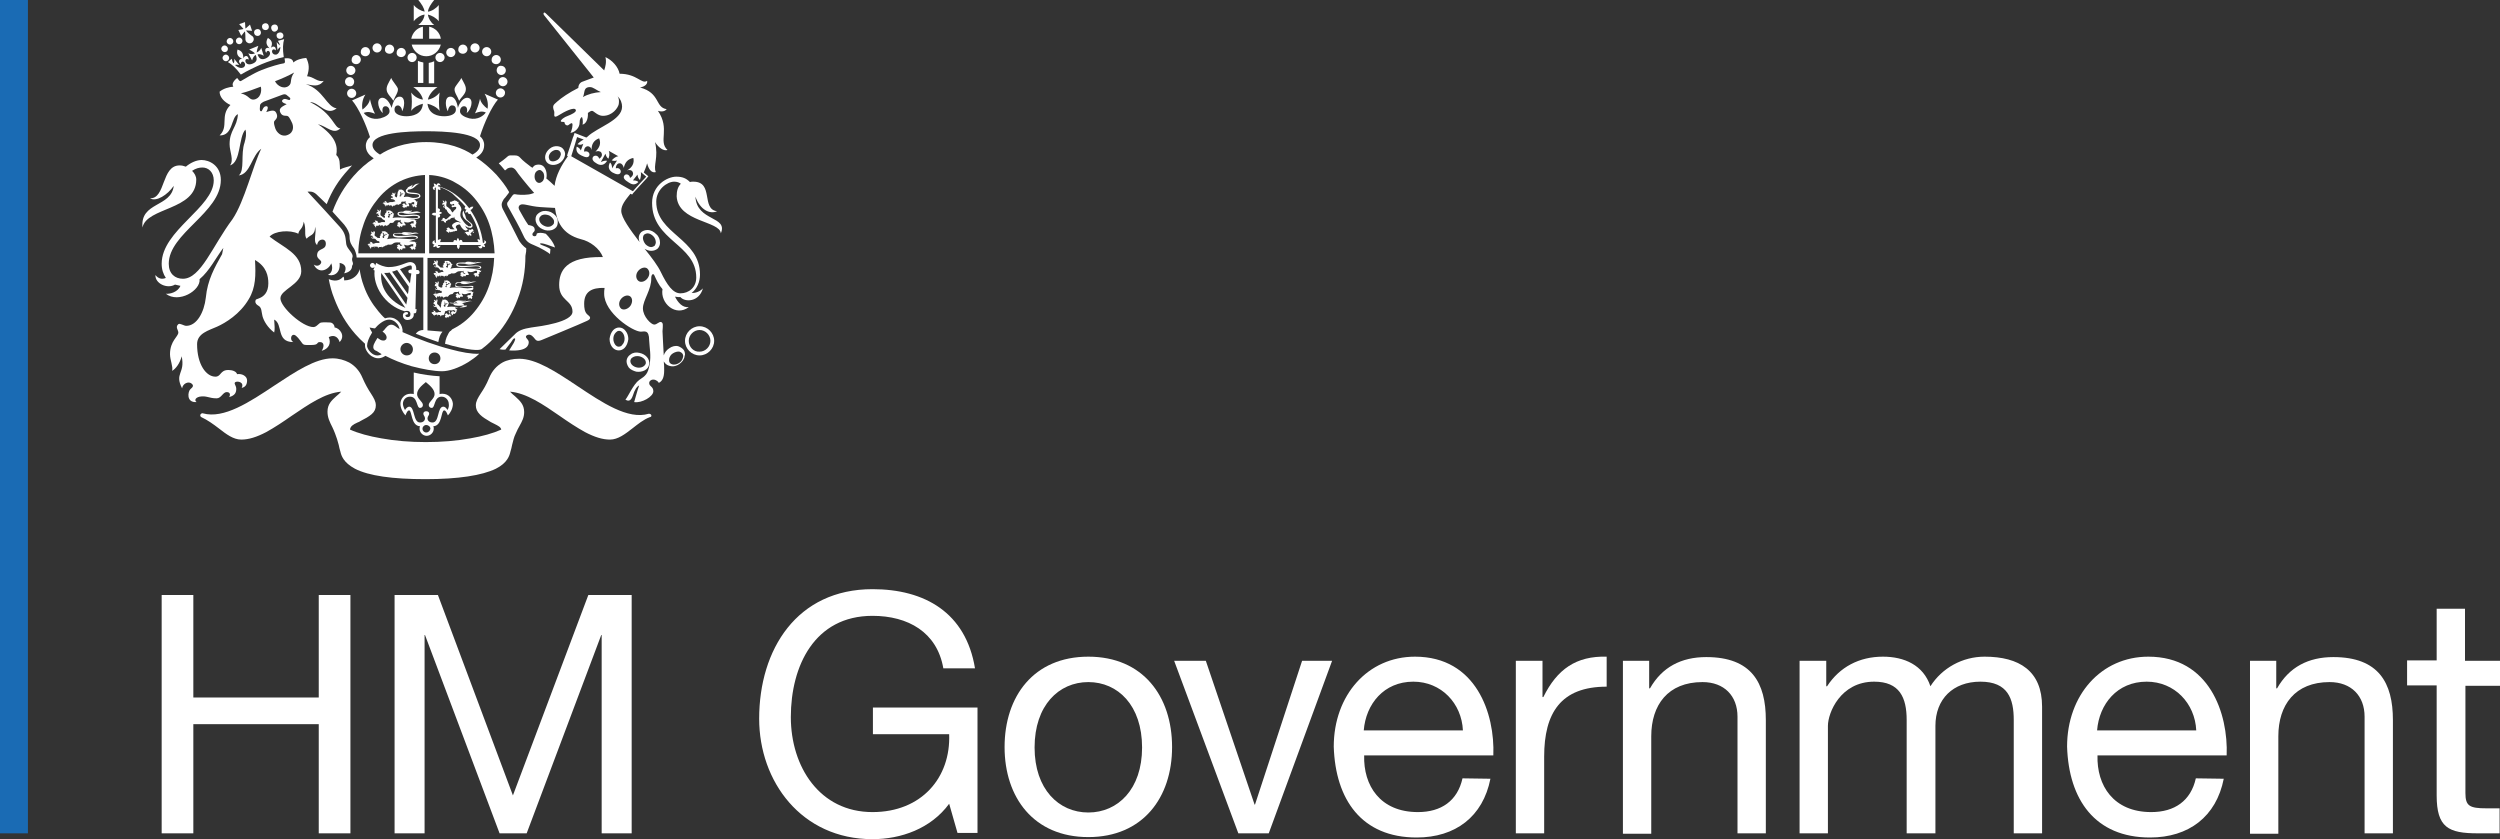 <svg xmlns="http://www.w3.org/2000/svg" xmlns:xlink="http://www.w3.org/1999/xlink" id="layer" x="0px" y="0px" viewBox="0 0 600 201.4" style="enable-background:new 0 0 600 201.4;" xml:space="preserve"><rect x="0" y="0" width="600" height="201.4" fill="#333333" stroke="none"/> <style type="text/css"> .st0{fill:#1A6BB4;} .st1{fill:#FFFFFF;} </style> <g> <rect class="st0" width="6.7" height="200"></rect> <polygon class="st1" points="38.8,142.8 46.4,142.8 46.4,167.4 76.5,167.4 76.5,142.8 84.1,142.8 84.1,200 76.5,200 76.5,173.8 46.4,173.8 46.4,200 38.8,200 "></polygon> <polygon class="st1" points="94.7,142.8 105.1,142.8 123.1,190.9 141.2,142.8 151.6,142.8 151.6,200 144.4,200 144.4,152.4 144.3,152.4 126.4,200 119.9,200 102,152.4 101.9,152.4 101.9,200 94.7,200 "></polygon> <g> <path class="st1" d="M227.8,192.9c-4.4,6-11.6,8.5-18.4,8.5c-17.1,0-27.2-13.9-27.2-28.9c0-16.7,9.1-31.1,27.2-31.1 c12.5,0,22.4,5.6,24.6,19h-7.6c-1.5-8.7-8.5-12.6-17-12.6c-13.9,0-19.6,12-19.6,24.3c0,11.9,6.9,22.8,19.6,22.8 c11.8,0,18.8-8.3,18.4-18.7h-18.3v-6.4h25.1v30.1h-4.8L227.8,192.9z"></path> <path class="st1" d="M261.2,157.6c13.1,0,20.1,9.5,20.1,21.7c0,12.1-7,21.6-20.1,21.6s-20.1-9.5-20.1-21.6 C241.1,167.1,248.1,157.6,261.2,157.6 M261.2,195c7.1,0,12.9-5.6,12.9-15.6c0-10.1-5.8-15.7-12.9-15.7s-12.9,5.6-12.9,15.7 C248.3,189.4,254.1,195,261.2,195"></path> <polygon class="st1" points="304.5,200 297.2,200 281.8,158.6 289.4,158.6 301.1,193.1 301.2,193.1 312.5,158.6 319.7,158.6 "></polygon> <path class="st1" d="M357.7,186.9c-1.8,9.1-8.4,14.1-17.7,14.1c-13.2,0-19.5-9.1-19.9-21.8c0-12.4,8.2-21.6,19.5-21.6 c14.7,0,19.2,13.7,18.8,23.7h-31c-0.2,7.2,3.8,13.6,12.9,13.6c5.6,0,9.5-2.7,10.7-8.1L357.7,186.9L357.7,186.9z M351.1,175.3 c-0.3-6.5-5.2-11.7-11.9-11.7c-7.1,0-11.4,5.4-11.9,11.7H351.1z"></path> <path class="st1" d="M363.8,158.6h6.4v8.7h0.2c3.3-6.7,7.9-9.9,15.2-9.7v7.2c-11,0-15,6.3-15,16.8V200h-6.8L363.8,158.6 L363.8,158.6z"></path> <path class="st1" d="M389.4,158.6h6.4v6.6h0.2c2.9-5.1,7.5-7.5,13.5-7.5c10.9,0,14.3,6.2,14.3,15.1V200H417v-28 c0-5-3.2-8.3-8.4-8.3c-8.3,0-12.3,5.5-12.3,13v23.4h-6.8v-41.5H389.4z"></path> <path class="st1" d="M431.9,158.6h6.4v6.1h0.2c3-4.6,7.7-7.1,13.4-7.1c5.1,0,9.7,2,11.4,7.1c2.8-4.4,7.7-7.1,13-7.1 c8.3,0,13.8,3.4,13.8,12V200h-6.8v-27.2c0-5.1-1.4-9.2-8-9.2s-10.8,4.2-10.8,10.6V200h-6.9v-27.2c0-5.4-1.7-9.2-7.8-9.2 c-8.1,0-11.1,7.5-11.1,10.6V200h-6.8L431.9,158.6L431.9,158.6z"></path> <path class="st1" d="M533.7,186.9c-1.8,9.1-8.4,14.1-17.7,14.1c-13.2,0-19.5-9.1-19.9-21.8c0-12.4,8.2-21.6,19.5-21.6 c14.7,0,19.2,13.7,18.8,23.7h-31c-0.2,7.2,3.8,13.6,12.9,13.6c5.6,0,9.5-2.7,10.7-8.1L533.7,186.9L533.7,186.9z M527.1,175.3 c-0.3-6.5-5.2-11.7-11.9-11.7c-7.1,0-11.4,5.4-11.9,11.7H527.1z"></path> <path class="st1" d="M539.9,158.6h6.4v6.6h0.2c2.9-5.1,7.5-7.5,13.5-7.5c10.9,0,14.3,6.2,14.3,15.1V200h-6.8v-28 c0-5-3.2-8.3-8.4-8.3c-8.3,0-12.3,5.5-12.3,13v23.4H540v-41.5H539.9z"></path> <path class="st1" d="M591.7,158.6h8.3v6h-8.3v25.7c0,3.1,0.9,3.7,5.1,3.7h3.1v6h-5.2c-7.1,0-9.9-1.4-9.9-9.1v-26.4h-7.1v-6h7.1 v-12.4h6.8v12.5H591.7z"></path> <path class="st1" d="M93.9,18.7c-0.7,1.3-1.2,2-1.1,2.9c0.1,1,1.1,1.7,1.6,2.6c0.4-1.1,1.2-2,1.1-2.9 C95.3,20.6,94.1,19.4,93.9,18.7"></path> <path class="st1" d="M110.7,18.7c0.7,1.3,1.2,2,1.1,2.9c-0.1,1-1.1,1.7-1.6,2.6c-0.4-1.1-1.2-2-1.1-2.9 C109.2,20.6,110.5,19.4,110.7,18.7"></path> <path class="st1" d="M84.2,18c0.6,0,1.1-0.5,1.1-1.1s-0.5-1.1-1.1-1.1s-1.1,0.5-1.1,1.1S83.6,18,84.2,18"></path> <path class="st1" d="M85,19.6c0-0.6-0.5-1.1-1.1-1.1s-1.1,0.5-1.1,1.1s0.5,1.1,1.1,1.1C84.5,20.8,85,20.3,85,19.6"></path> <path class="st1" d="M85.5,22.4c0-0.6-0.5-1.1-1.1-1.1s-1.1,0.5-1.1,1.1s0.5,1.1,1.1,1.1C85,23.5,85.5,23,85.5,22.4"></path> <path class="st1" d="M90.5,12.6c0.6,0,1.1-0.5,1.1-1.1s-0.5-1.1-1.1-1.1s-1.1,0.5-1.1,1.1S89.9,12.6,90.5,12.6"></path> <path class="st1" d="M87.7,13.5c0.6,0,1.1-0.5,1.1-1.1s-0.5-1.1-1.1-1.1s-1.1,0.5-1.1,1.1C86.5,13,87,13.5,87.7,13.5"></path> <path class="st1" d="M85.5,15.4c0.6,0,1.1-0.5,1.1-1.1s-0.5-1.1-1.1-1.1s-1.1,0.5-1.1,1.1C84.3,14.9,84.8,15.4,85.5,15.4"></path> <path class="st1" d="M93.5,12.9c0.6,0,1.1-0.5,1.1-1.1s-0.5-1.1-1.1-1.1s-1.1,0.5-1.1,1.1C92.3,12.4,92.8,12.9,93.5,12.9"></path> <path class="st1" d="M96.3,13.7c0.6,0,1.1-0.5,1.1-1.1s-0.5-1.1-1.1-1.1s-1.1,0.5-1.1,1.1C95.1,13.2,95.6,13.7,96.3,13.7"></path> <path class="st1" d="M98.9,14.9c0.6,0,1.1-0.5,1.1-1.1s-0.5-1.1-1.1-1.1s-1.1,0.5-1.1,1.1C97.8,14.4,98.3,14.9,98.9,14.9"></path> <path class="st1" d="M119.2,16.9c0,0.6,0.5,1.1,1.1,1.1s1.1-0.5,1.1-1.1s-0.5-1.1-1.1-1.1C119.7,15.7,119.2,16.2,119.2,16.9"></path> <path class="st1" d="M120.7,18.5c-0.6,0-1.1,0.5-1.1,1.1s0.5,1.1,1.1,1.1s1.1-0.5,1.1-1.1C121.8,19,121.3,18.5,120.7,18.5"></path> <path class="st1" d="M120.1,21.2c-0.6,0-1.1,0.5-1.1,1.1s0.5,1.1,1.1,1.1s1.1-0.5,1.1-1.1C121.3,21.8,120.7,21.2,120.1,21.2"></path> <path class="st1" d="M114,12.6c0.6,0,1.1-0.5,1.1-1.1s-0.5-1.1-1.1-1.1s-1.1,0.5-1.1,1.1C112.9,12.1,113.4,12.6,114,12.6"></path> <path class="st1" d="M116.8,13.5c0.6,0,1.1-0.5,1.1-1.1s-0.5-1.1-1.1-1.1s-1.1,0.5-1.1,1.1C115.7,13,116.2,13.5,116.8,13.5"></path> <path class="st1" d="M119.1,15.4c0.6,0,1.1-0.5,1.1-1.1s-0.5-1.1-1.1-1.1s-1.1,0.5-1.1,1.1C117.9,14.9,118.4,15.4,119.1,15.4"></path> <path class="st1" d="M111.1,12.9c0.6,0,1.1-0.5,1.1-1.1s-0.5-1.1-1.1-1.1s-1.1,0.5-1.1,1.1C109.9,12.4,110.4,12.9,111.1,12.9"></path> <path class="st1" d="M108.2,13.7c0.6,0,1.1-0.5,1.1-1.1s-0.5-1.1-1.1-1.1s-1.1,0.5-1.1,1.1S107.6,13.7,108.2,13.7"></path> <path class="st1" d="M104.5,13.8c0,0.6,0.5,1.1,1.1,1.1s1.1-0.5,1.1-1.1s-0.5-1.1-1.1-1.1S104.5,13.2,104.5,13.8"></path> <path class="st1" d="M100.3,19.9h1.3V15c-0.4-0.1-0.9-0.2-1.3-0.4V19.9z"></path> <path class="st1" d="M104.2,14.7c-0.4,0.2-0.8,0.3-1.3,0.4V20h1.3V14.7z"></path> <path class="st1" d="M101.5,9.3V6.4c-1.4,0.3-2.5,1.4-2.8,2.9H101.5z"></path> <path class="st1" d="M103,9.3h2.8c-0.2-1.4-1.3-2.6-2.8-2.9V9.3z"></path> <path class="st1" d="M98.8,10.7c0.4,1.6,1.8,2.8,3.5,2.8s3.1-1.2,3.5-2.8H98.8z"></path> <path class="st1" d="M104.2,6c-0.8-0.6-1.4-1.6-1.5-2.5c0.9,0.2,2,0.8,2.6,1.6V1.2c-0.6,0.8-1.7,1.5-2.6,1.6 c0.1-0.9,0.7-1.8,1.5-2.8h-3.8c0.8,1,1.4,1.9,1.5,2.8c-0.9-0.2-2-0.8-2.6-1.6v3.9c0.6-0.8,1.7-1.5,2.6-1.6c-0.1,1-0.7,1.9-1.5,2.5 H104.2z"></path> <path class="st1" d="M104.3,87.4c-0.8,0-1.4-0.6-1.4-1.4s0.6-1.4,1.4-1.4c0.8,0,1.4,0.6,1.4,1.4C105.7,86.8,105.1,87.4,104.3,87.4 M97.6,85.3c-0.8,0-1.5-0.7-1.5-1.5s0.7-1.5,1.5-1.5s1.5,0.7,1.5,1.5C99.1,84.7,98.5,85.3,97.6,85.3 M95.3,78.6l-0.4-0.3 c-0.7-0.5-1.3-0.5-1.9,0c-0.3,0.3-0.6,0.6-0.8,0.9l-0.4,0.4l0.3,0.2c0.7,0.6,0.8,1.2,0.6,1.6c-0.1,0.1-0.2,0.2-0.4,0.3 c-0.4,0.1-0.9,0-1.4-0.4l-0.3-0.2l-0.2,0.3c0,0.1-0.1,0.1-0.1,0.2c-0.1,0.1-0.1,0.2-0.2,0.3c-0.3,0.5-0.5,1-0.5,1.3 c0,0.1,0,0.2,0,0.3c0.1,0.4,0.4,0.6,0.7,0.7l0.2,0.1c0.3,0.2,0.8,0.5,1.1,0.7c-0.6,0.4-1.3,0.4-1.9,0.1c-1-0.5-1.6-1.6-1.6-2.1 c0-0.8,0.4-1.9,1.1-3l0.1-0.2l-0.1-0.2c-0.2-0.3-0.4-0.7-0.5-1c0.4,0.1,0.7,0.1,1.1,0.2H90l0.1-0.1c0.4-0.5,1.9-2,3.3-2 c0.6,0,1.3,0.3,1.8,0.9c0.4,0.4,0.6,0.9,0.7,1.4C95.7,78.9,95.5,78.7,95.3,78.6 M108.4,83.9c-3.6-0.9-7.8-2.4-11.8-4.2l0,0 c0.1-0.8-0.2-1.7-0.8-2.4c-0.6-0.7-1.4-1.1-2.3-1.1c-0.4,0-0.7,0.1-1.1,0.2c-0.6-0.5-1.1-1.1-1.6-1.7c-1.5-1.8-2.7-3.8-3.5-6.1 c-0.5-1.3-0.8-2.7-1-4c-0.2,1.2-1.5,2.7-3.7,2.7c0-0.2,0-0.8-0.2-0.9c-0.6,0.6-1.5,1.4-3.5,0.6c0.3,1.6,0.7,3.1,1.3,4.6 c1.2,3.2,2.9,6.1,5.1,8.6c0.7,0.8,1.5,1.6,2.3,2.3c0,0.2,0,0.3,0,0.5c0,0.8,0.8,2.2,2,2.7c1,0.5,2,0.3,2.9-0.3 c1.7,0.9,3.9,1.8,6.3,2.5c2.7,0.7,5.3,1.2,7.3,1.2c1.7,0,4-0.8,6.3-2.2c0.9-0.6,1.8-1.2,2.4-1.8c0.1-0.1,0.2-0.2,0.2-0.2 C113.2,85,110.6,84.5,108.4,83.9"></path> <path class="st1" d="M107.4,98.4c-0.3-0.5-0.6-0.8-1-0.8c-1.5,0-0.9,3.8-2.6,3.8c-0.8,0-1.2-0.5-1.2-1s0.4-0.7,0.4-1.1 s-0.3-0.6-0.7-0.6s-0.7,0.2-0.7,0.6s0.4,0.6,0.4,1.1s-0.4,1-1.2,1c-1.7,0-1.2-3.8-2.6-3.8c-0.3,0-0.7,0.3-1,0.8 c-0.3-0.5-0.5-1.1-0.5-1.5c0-0.7,0.5-1.7,1.7-1.7c1.9,0,1.5,2.7,2.4,2.7c0.4,0,0.7-0.3,0.7-0.7c0-0.8-1.4-1.5-1.4-2.6s1-2,2.1-2.9 c1.1,0.9,2.1,1.8,2.1,2.9s-1.4,1.8-1.4,2.6c0,0.4,0.3,0.7,0.7,0.7c0.9,0,0.5-2.7,2.4-2.7c1.1,0,1.7,1,1.7,1.7 C107.8,97.3,107.7,97.9,107.4,98.4 M102.3,103.8c-0.5,0-0.9-0.4-0.9-0.9s0.4-0.9,0.9-0.9s1,0.4,1,0.9 C103.2,103.4,102.8,103.8,102.3,103.8 M106.2,94.5c-0.3,0-0.5,0-0.7,0.1v-4.3c-1.9-0.1-4.1-0.4-6.2-0.9v5.2 c-0.2-0.1-0.5-0.1-0.8-0.1c-1.5,0-2.4,1.3-2.4,2.4s0.6,2.1,1.2,2.8c0.3-0.7,0.5-1.2,0.9-1.2c0.7,0,0.4,3.7,2.6,3.8 c-0.1,0.2-0.1,0.4-0.1,0.6c0,0.9,0.8,1.7,1.7,1.7s1.7-0.8,1.7-1.7c0-0.2,0-0.4-0.1-0.6c2.2-0.1,1.8-3.8,2.6-3.8 c0.4,0,0.6,0.5,0.9,1.2c0.6-0.6,1.2-1.7,1.2-2.8C108.6,95.7,107.7,94.5,106.2,94.5"></path> <path class="st1" d="M156.3,99.6c-0.1-0.2-0.3-0.3-0.6-0.3c-5,1.5-11.2-2.7-17.2-6.7c-5.1-3.4-9.8-6.5-13.9-6.5 c-1.5,0-2.9,0.3-4,0.9c-1.4,0.8-2.5,2-3.2,3.7s-1.4,2.8-2,3.7c-0.7,1.1-1.2,1.9-1.2,2.9c0,0.8,0.3,1.5,1,2.2 c0.6,0.6,1.4,1.1,2.6,1.8c0.3,0.1,0.5,0.3,0.8,0.4c1,0.5,1.6,0.8,1.7,1.4c-2,0.9-4.5,1.6-7.4,2.1c-3.3,0.6-6.9,0.9-10.7,0.9 s-7.4-0.3-10.7-0.9c-2.9-0.5-5.5-1.2-7.5-2.1c0.1-0.8,0.7-1.2,1.8-1.7c0.3-0.1,0.5-0.2,0.8-0.4c1-0.5,1.9-1,2.6-1.6s1-1.3,1-2.1 c0-1-0.5-1.8-1.2-2.9c-0.6-0.9-1.3-2.1-2-3.7c-0.7-1.7-1.8-2.9-3.2-3.7c-1.2-0.6-2.5-1-4-1c-4.1,0-8.9,3.2-13.9,6.5 c-6,4-12.2,8.1-17.2,6.7c-0.2-0.1-0.5,0.1-0.6,0.3c-0.1,0.2,0,0.5,0.2,0.6c1.5,0.7,2.9,1.7,4.2,2.7c1.8,1.4,3.5,2.7,5.4,2.7 c1.8,0,3.7-0.6,6-1.8c2-1.1,4.1-2.5,6.1-3.9c4-2.7,8-5.5,11.9-5.8c-0.4,0.4-0.8,0.8-1.2,1.1c-1.1,1-2.1,1.9-2.1,3.7 c0,1.4,0.5,2.4,1.2,3.8c0.2,0.4,0.4,0.9,0.6,1.4c0.4,1,0.6,1.7,0.9,2.8c0.1,0.5,0.2,1,0.4,1.6c0.2,0.9,0.7,2.6,3.5,4.1 c3.3,1.7,9,2.5,16.9,2.5s13.6-0.9,16.9-2.5c2.8-1.4,3.3-3.2,3.5-4.1c0.2-0.6,0.3-1.1,0.4-1.6c0.3-1.1,0.4-1.8,0.9-2.8 c0.3-0.7,0.6-1.3,0.9-1.8c0.6-1.1,1.1-2,1.1-3.3c0-1.8-1-2.7-2.2-3.8c-0.4-0.3-0.8-0.7-1.2-1.1c3.9,0.3,8,3.1,11.9,5.8 c2,1.4,4.1,2.8,6.1,3.9c2.3,1.2,4.2,1.8,6,1.8c1.9,0,3.6-1.3,5.4-2.7c1.3-1,2.6-2.1,4.2-2.7C156.3,100.1,156.4,99.8,156.3,99.6"></path> <path class="st1" d="M103,60.8V42c2,0.1,3.9,0.6,5.7,1.5c1.9,1,3.7,2.3,5.2,4.1c1.5,1.8,2.7,3.8,3.5,6.1c0.8,2.3,1.2,4.7,1.3,7.1 L103,60.8L103,60.8z M102.3,34.1c-5.3,0-9,1.6-11.1,3c-1.2-0.7-1.8-1.5-1.8-2.3c0-3,8.5-3.3,12.9-3.3l0,0l0,0 c4.3,0,12.9,0.3,12.9,3.3c0,0.8-0.5,1.6-1.8,2.3C111.3,35.7,107.6,34.1,102.3,34.1 M102,60.8H86c0-2.5,0.5-4.9,1.3-7.1 c0.8-2.3,2-4.3,3.5-6.1c1.5-1.8,3.2-3.1,5.2-4.1c1.9-0.9,3.9-1.4,6-1.5V60.8z M126.3,59.6c-0.6-0.4-1.5-1.3-1.9-2.2 c-0.6-1.2-3.1-6.1-3.5-6.8c-0.3-0.5-0.5-1-0.5-1.5s0.3-0.9,0.5-1.3c0.2-0.2,0.7-0.8,0.9-1.1c0.2-0.2,0.3-0.4,0.4-0.6 c-0.9-1.6-1.8-2.7-3-4.1c-1.5-1.6-3.1-3-4.9-4.2c1-0.6,1.9-1.5,1.9-3c0-0.9-0.4-1.6-1-2.1c1-3.2,2.8-7.1,4.3-8.8l-3.2-1.4 c0.8,1.3,0.9,2.8,0.7,3.6c-0.8-0.6-1.6-1.4-1.8-2.4c-0.2,1-0.7,2.5-1.2,3.5c0.9-0.4,1.7-0.6,2.6-0.2c-0.5,0.7-1.9,1.9-4,1.4 c-1.1-0.3-2.3-0.9-2.2-1.8c0-0.5,0.4-1.2,1.1-1.1c0.7,0.1,0.7,1.1,0.5,1.6c0.9-0.5,1.9-3.2,0.4-3.6c-1.1-0.3-2.2,1.2-2.5,2.4 c-0.2-1.4-0.8-2.8-1.9-2.7c-1.5,0.1-1,2.8-0.5,3.5c0.1-1,0.6-1.5,1.1-1.4c0.4,0,0.9,0.3,0.8,1.2c-0.1,0.9-1.3,1.4-2.8,1.4 c-1.4,0-3.7-0.4-4-3c0.9,0.2,2.3,0.8,2.9,1.7c-0.2-1.6-0.2-2.7,0-4.4c-0.7,1-2,1.6-2.8,1.7c0.2-1.1,1.2-2.3,2.3-3h-5.8 c1.1,0.7,2.1,1.9,2.3,3c-0.9-0.1-2.1-0.7-2.8-1.7c0.2,1.6,0.2,2.8,0,4.4c0.6-0.9,1.9-1.5,2.8-1.7c-0.2,2.6-2.6,3-4,3 s-2.7-0.5-2.8-1.4c-0.1-0.9,0.4-1.2,0.8-1.2s1,0.5,1,1.4c0.5-0.7,1-3.4-0.5-3.5c-1.1-0.1-1.7,1.3-2,2.7c-0.4-1.2-1.4-2.7-2.5-2.4 c-1.4,0.4-0.5,3.1,0.4,3.6c-0.2-0.5-0.2-1.5,0.5-1.6s1.1,0.6,1.1,1.1c0.1,0.9-1.1,1.5-2.2,1.8c-2.1,0.5-3.5-0.6-4-1.3 c1-0.4,1.7-0.2,2.7,0.2c-0.5-0.9-1-2.5-1.2-3.5c-0.2,1.1-1,1.9-1.8,2.5c-0.2-0.9-0.1-2.4,0.7-3.6l-3.2,1.4 c1.5,1.7,3.3,5.6,4.3,8.8c-0.6,0.5-1,1.2-1,2.1c0,1.5,1,2.4,1.9,3c-1.8,1.2-3.4,2.6-4.8,4.2c-2.2,2.5-3.9,5.3-5.1,8.6 c0.4,0.5,2.4,2.6,2.8,3.1c0.8,1,1.3,2,1.3,2.8c0,1.5,0.4,2,1.1,3c0.2,0.3,0.6,1.4,0.6,2.1h16v17.4c-0.6,0-1.3,0.2-1.8,0.9 c1.8,0.7,3.6,1.4,5.4,2c0.2-1.1,0.4-1.8,1-2.5c0,0-2.3-0.2-3.6-0.3V61.9h16c-0.1,2.4-0.5,4.7-1.3,6.9c-0.8,2.3-2,4.3-3.5,6.1 c-1.5,1.8-3.2,3.1-5.2,4.1c-0.3,0.2-0.3,0.4-0.6,0.5c-0.3,0.3-0.5,0.8-0.8,1.4c-0.2,0.5-0.3,0.9-0.4,1.6c0.7,0.2,1.1,0.3,1.8,0.5 c5.5,1.4,6.8,1,7.1,0.7l0,0c1.2-0.9,2.4-2,3.4-3.2c2.2-2.5,3.9-5.4,5.1-8.6c1.3-3.3,1.9-6.9,1.9-10.5 C126.3,60.4,126.3,60.2,126.3,59.6"></path> <path class="st1" d="M111.7,49.6c-0.1,0.1-0.2,0.3-0.2,0.4c0.1,0.2,0.2,0.3,0.5,0.3c-0.2,0.1-0.3,0.4-0.4,0.7c0.3,0,0.5,0,0.7-0.2 c-0.1,0.3,0,0.4,0.2,0.5c0.1,0.1,0.3,0.1,0.4,0c1.2,1.9,2,4.1,2.3,6.3c-0.1-0.1-0.3-0.2-0.6-0.2c0,0.3,0.1,0.6,0.3,0.7H111 c0-0.2-0.1-0.5-0.3-0.5c-0.2-0.1-0.3,0-0.5,0.2c0-0.2-0.1-0.5-0.3-0.7c-0.2,0.2-0.3,0.5-0.3,0.7c-0.2-0.2-0.4-0.2-0.5-0.2 c-0.2,0.1-0.3,0.3-0.3,0.5h-3.2c0.1-0.2,0.2-0.4,0.2-0.7c-0.3,0-0.5,0.1-0.7,0.2v-5.4c0.3,0,0.5-0.1,0.5-0.3 c0.1-0.2,0-0.4-0.2-0.5c0.2,0,0.5-0.1,0.7-0.3c-0.2-0.2-0.5-0.3-0.7-0.3c0.2-0.2,0.2-0.4,0.2-0.5c-0.1-0.2-0.3-0.3-0.5-0.3v-4.6 c0.1,0.1,0.3,0.2,0.6,0.2c0-0.3,0-0.5-0.2-0.7c1,0.3,2,0.8,3,1.5C109.7,47.5,110.8,48.5,111.7,49.6 M116.1,57.7 c0.3,0.2,0.2,0.6-0.2,0.6c-0.3-2.8-1.4-5.6-3-7.9l0,0c0.3-0.1,0.6-0.4,0.7-0.8c-0.5-0.1-0.8,0.2-1,0.4c-0.1-0.2-0.2-0.3-0.3-0.4 c-1-1.3-2.1-2.3-3.4-3.2c-1.2-0.8-2.5-1.4-3.8-1.7c0-0.3,0.4-0.4,0.6-0.1c0-0.5-0.4-0.7-0.6-0.6c-0.1,0-0.3,0.2-0.3,0.4 c-0.2-0.2-0.4-0.3-0.7-0.4c0,0.3,0.1,0.6,0.2,0.7c-0.2,0-0.3,0.1-0.4,0.2c-0.1,0.2,0,0.7,0.5,0.7c-0.2-0.2-0.1-0.6,0.2-0.6v6.1 c-0.3-0.1-0.7-0.1-1,0.3c0.3,0.3,0.7,0.4,1,0.3v6.6c-0.3,0-0.4-0.4-0.2-0.6c-0.5,0-0.7,0.4-0.6,0.7c0.1,0.2,0.2,0.3,0.5,0.2 c-0.2,0.2-0.3,0.4-0.3,0.7c0.3,0,0.5-0.1,0.7-0.3c0,0.3,0.1,0.4,0.3,0.5s0.7-0.1,0.7-0.6c-0.2,0.3-0.6,0.2-0.6-0.1h4.6 c-0.1,0.3,0,0.7,0.3,1c0.3-0.3,0.4-0.7,0.3-1h5.1c0,0.3-0.4,0.4-0.6,0.2c0,0.5,0.5,0.7,0.7,0.6s0.3-0.2,0.2-0.5 c0.2,0.1,0.4,0.2,0.7,0.2c0-0.3-0.1-0.5-0.3-0.7c0.3,0,0.4-0.1,0.5-0.3C116.8,58.1,116.6,57.7,116.1,57.7"></path> <path class="st1" d="M113.4,56c0.2-0.1,0.4-0.2,0.4-0.4c-0.2,0.1-0.4,0-0.4-0.1c0.2-0.1,0.3,0,0.2-0.3c-0.2-0.3-0.3-0.3-0.5-0.1 c-0.2,0.2-1.4-0.1-1.4-1c0.1,0.2,0.2,0.3,0.4,0.4c0,0,0.1,0,0.1,0.1c0.1,0,0.1,0,0.2,0c0.1,0,0.2,0.1,0.4,0.1h0.1l0,0 c0.3-0.1,0.5-0.2,0.5-0.5c0-0.5-0.4-0.7-1-1.2c-0.2-0.2-0.4-0.3-0.5-0.5c-0.2-0.4-0.1-0.7-0.5-1.4c0-0.2-0.1-0.3-0.2-0.6 c-0.2,0.4-0.4,1.3,0.3,2c0.5,0.6,1.6,1.1,1.6,1.6c0,0.1-0.1,0.2-0.3,0.2c0,0-0.1,0-0.2,0h-0.1c-0.1,0-0.2,0-0.2-0.1 c-0.1-0.1-0.2-0.2-0.4-0.3c-0.5-0.4-0.9-1.1-1.1-1.4c-0.5-0.7-0.3-1.3-0.2-1.8c0.4-0.5-0.2-1.5-0.6-1.8c0,0,0.1-0.2,0-0.5 c-0.1,0.1-0.2,0-0.3,0c-0.1-0.2-0.1-0.2-0.3-0.2s-0.2-0.2-0.2-0.2c-0.1,0.1-0.2,0.2-0.3,0.2c-0.2,0-0.3,0-0.3,0.1 c-0.1,0.1-0.2,0.1-0.4,0.1s-0.2,0.1-0.2,0.3c0,0.1,0,0.2,0.2,0.3c0,0,0,0,0.1,0l0.2,0.2l0.1-0.2c0.1-0.1,0.4-0.1,0.4,0.1 c0,0.1,0.1,0.2-0.1,0.2c-0.2,0-0.3,0-0.4,0c-0.1,0-0.1,0.2-0.1,0.3c0,0.1,0.1,0.2,0.4,0.1c0.3-0.1,0.7-0.1,0.7,0.1 c0,0.6-0.6,0.5-0.8,1.2c-0.2-0.1-0.3-0.2-0.4-0.4c-0.1-0.2-0.2-0.4-0.5-0.6c-0.1-0.1-0.3-0.3-0.5-0.4s-0.2-0.2-0.2-0.5 c0-0.2,0.1-0.4,0.1-0.6c0,0,0-0.1-0.1-0.2c0-0.1-0.2-0.2-0.3-0.2c0,0,0.1,0.1,0.1,0.2l-0.1,0.1c0,0-0.1,0.1,0,0.2l0,0 c0,0,0,0,0,0.1l0,0c-0.1-0.1-0.1-0.3-0.2-0.4h-0.1l0,0c0-0.1-0.2-0.3-0.3-0.1c0,0,0.1,0,0.1,0.1v0.1c0,0.1,0.1,0.2,0.3,0.2l0,0 c0,0,0,0,0,0.1l0,0c-0.3-0.1-0.4,0-0.4,0.1v0.1c-0.1,0.1-0.1,0.2,0.1,0.3c0,0,0-0.1,0-0.2l0,0l0.1,0.1h0.1c0,0,0,0,0.1,0 c0,0,0,0,0.1,0l0,0c-0.2,0.2-0.1,0.3,0.1,0.4c-0.1,0.2-0.4,0.1-0.4-0.2c-0.2,0.4,0.1,0.6,0.4,0.5c0,0.1,0,0.4,0,0.4s0-0.1,0.1-0.1 l0,0c0,0.1,0,0.2,0.2,0.2c0-0.1,0-0.1,0-0.1c0,0.1,0.1,0.2,0.1,0.2c0.1,0.3,0.4,0.9,1.1,1.2c-0.3,0.2-0.6,0.5-0.8,0.7 s-0.5,0.4-0.6,0.3s-0.1-0.1-0.2-0.2c-0.1-0.1-0.2-0.1-0.2-0.1h-0.1c-0.1,0-0.3,0-0.3,0.1c0.1,0,0.1,0,0.2,0v0.1 c0,0.1,0.1,0.2,0.4,0.1c0,0,0.1,0,0,0c0,0-0.1,0.1-0.2,0c-0.2,0-0.2-0.2-0.3,0c0,0,0,0.1-0.1,0.1l0,0c-0.1,0-0.3,0.3-0.1,0.4 c0,0,0-0.1,0.1-0.2l0.1,0.1c0.1,0.1,0.2,0.2,0.4-0.1l0,0c0,0.2-0.2,0.4,0,0.4h0.1l0,0c0,0.2,0.3,0.2,0.4,0.2 c-0.1,0-0.2-0.1-0.2-0.2h0.1c0.1-0.1,0-0.3,0-0.4l0,0c0,0.1,0.1,0.2,0.3,0.1c0.1-0.1,0.1-0.1,0.1-0.2c0.2-0.1,0.4-0.2,0.6-0.1 c0-0.1,0.1-0.3,0.4-0.4c0.2-0.1,0.4,0,0.4,0.1c0-0.1,0.1-0.3,0.2-0.4c0,1,1.3,1,1.6,1.5c-0.4-0.2-0.8-0.3-1.1-0.2 c-0.3,0.1-0.9,0.4-1,0.7c-0.1,0.3,0.3,0.8,0.6,1c-0.4,0.1-0.5,0-0.9,0l0,0c-0.3,0-0.3-0.5-0.7-0.4c0,0-0.1,0-0.1,0.1l0,0 c-0.1,0-0.3,0.2-0.3,0.3c0,0,0.1-0.1,0.2-0.1V55c0,0.1,0,0.1,0.1,0.1s0.1,0,0.1,0l0,0c0,0.1-0.4-0.1-0.4,0.3c0,0,0,0.1,0.1,0.1 c0,0.1,0.1,0.2,0.3,0.2l-0.1-0.1h0.1c0,0,0,0,0-0.1l0,0l0,0c0,0,0,0,0,0.1v0.1c0,0.1,0.2,0.3,0.4,0.1c-0.1,0-0.2,0-0.2-0.1h0.1 v-0.1l0,0h0.1c0,0,0,0,0.1,0c0,0.1,0.1,0.2,0.3,0.1c0.1,0,0.1-0.1,0.1-0.1c0.1,0,0.1,0.1,0.2,0.1c0-0.1,0.1-0.3,0.4-0.1l0.2-0.2 c0,0,0.3,0.1,0.4,0c0.2-0.2,0.1-0.2,0.1-0.3c-0.1-0.3-0.2-0.3-0.3-0.5c-0.1-0.5,0.6-0.8,1-0.7c0.1,0.3,0.5,1.1,1.2,1.4 c0.4,0.2,0.6-0.3,0.8-0.3l0.1,0.1c0,0.2,0,0.4,0,0.5s-0.3,0-0.5,0c-0.1,0-0.2,0.1-0.2,0.1c-0.1,0-0.3,0.1-0.3,0.3 c0.1,0,0.1-0.1,0.3-0.1V56c0,0.2,0.2,0.3,0.4,0.1c0,0,0.1,0,0,0c-0.1,0.1-0.3,0.3-0.1,0.3h0.1c0,0.1,0.1,0.2,0.2,0.3 c0-0.1,0-0.1,0-0.2h0.1c0.1,0,0.1-0.2,0.2-0.3l0,0c0,0.1-0.1,0.3,0.1,0.3h0.1c0,0.1,0.2,0.2,0.3,0.1c0,0-0.1-0.1-0.2-0.1l0.1-0.1 c0.1-0.3-0.2-0.3-0.2-0.4s0.3-0.1,0.3-0.3l0,0c0.1-0.1,0.3-0.2,0.3-0.3C113.5,56.1,113.4,56,113.4,56L113.4,56z"></path> <path class="st1" d="M98.8,64.7h-0.2c-0.2,0-0.6,0.1-0.6,0.4s0.2,0.5,0.5,0.5h0.2c0,0.1,0,0.1,0,0.2c-0.1,0.5-0.2,1.3-0.3,2.2 L96,64.6c1.1-0.4,2-0.9,2.5-0.9C98.8,63.7,98.9,63.9,98.8,64.7 M97.9,70.6l-3.8-5.4c0.4-0.1,0.8-0.2,1.2-0.4l2.8,4 C98.1,69.5,98,70.1,97.9,70.6 M97.5,73.1l-5.3-7.6c0.2,0,0.3,0,0.5,0c0.3,0,0.5,0,0.8-0.1l4.3,6.1C97.7,72.1,97.6,72.6,97.5,73.1 M91.5,65.5l5.8,8.4C94.2,72.6,91.1,69.8,91.5,65.5 M100.2,64.8h-0.3v-0.3c0-0.9-0.5-1.6-1.5-1.6c-0.9,0-2.6,1.2-5.1,1.2 c-1,0-2.3-0.5-3-1L90,63.8c0,0,0,0,0-0.1c0-0.3-0.3-0.6-0.6-0.6c-0.3,0-0.6,0.3-0.6,0.6c0,0.3,0.3,0.6,0.6,0.6 c0.2,0,0.4-0.1,0.5-0.2l-0.3,0.7c0.1,0,0.2,0.1,0.3,0.1c-0.4,3.7,2.4,8.4,7.2,9.8c0.7-0.2,1.4-0.1,1.4,0.7c0,0.5-0.2,0.7-0.7,0.7 c-0.3,0-0.5-0.2-0.5-0.4c0-0.3,0.6-0.1,0.6-0.4c0.1-0.3-0.1-0.4-0.4-0.4s-0.8,0.2-0.8,0.8c0,0.7,0.5,1.1,1.1,1.1 c0.5,0,1.7-0.3,1.5-1.6c0.3,0,0.5,0,0.6-0.3l0.1-0.7h-0.3l0.2-8.4h0.2c0.3,0,0.6-0.1,0.6-0.4C100.7,65,100.5,64.8,100.2,64.8"></path> <path class="st1" d="M95.9,47c0-0.1,0.1-0.1,0.1-0.1c0.1,0,0.1,0,0.1-0.1s0-0.1-0.1-0.2c0.1,0,0.1,0,0.1-0.1H96c0,0,0-0.1,0.1-0.1 h0.1l0.3,0.1c0,0,0.1,0,0.1,0.1v0.1c0,0,0-0.1-0.1-0.1c0,0,0,0,0,0.1c-0.1,0-0.1-0.1-0.2,0c0,0.1,0,0.1,0,0.2V47 c0,0.1-0.1,0.2-0.2,0.1C95.9,47.2,95.9,47.1,95.9,47 M96.3,46.2c0,0.1-0.2,0.2-0.2,0.1c-0.1-0.1,0-0.1-0.1-0.3 C96.1,46.1,96.2,46.2,96.3,46.2 M96.5,46.4c0,0,0.3,0.1,0.4,0.1c-0.2,0-0.1,0.1-0.2,0.1C96.5,46.6,96.5,46.5,96.5,46.4 M95.7,46.6 L95.7,46.6L95.7,46.6 M99.2,47.8c1.1,0,1.7-0.4,1.7-0.7c0-1.3-3.1-0.5-3.1-1.3c0-0.1,0.1-0.2,0.2-0.3l0,0c1.6-0.1,1.6-1.2,2.7-1.4 c-1.4-0.2-1.5,0.9-2.1,0.9c0.3-0.1,0.4-0.5,0.4-0.7c-0.3,0.4-0.9,0.4-1.2,0.8c0,0.1-0.1,0.2-0.1,0.2c-0.2,0.1-0.3,0.3-0.3,0.5 c0,1.2,3.2,0.4,3.2,1.2c0,0.3-0.5,0.5-1.4,0.5c-0.7,0-1.1-0.5-2.3-0.2c0-0.2,0.4-0.6,0.2-0.8c0.1,0,0.2-0.1,0.2-0.2 c-0.1-0.1-0.2-0.1-0.2-0.1c0-0.1,0-0.1-0.1-0.2c0,0,0-0.1-0.1-0.2c0,0-0.1-0.1-0.3-0.2c-0.1-0.1-0.2-0.1-0.3-0.1h-0.2 c-0.1,0-0.2,0-0.2,0.1c-0.1-0.1-0.1-0.1-0.2-0.1c0,0.1-0.1,0.2,0,0.3c-0.1,0-0.2,0.3-0.3,0.3c0,0.1,0.1,0.1,0.1,0.1 c-0.1,0.2-0.1,0.4-0.2,0.4l0.1,0.1c-0.1,0.3-0.1,0.6-0.2,0.7l0,0c-0.1-0.1-0.2-0.1-0.3-0.2c-0.2-0.1-0.2-0.2-0.1-0.4 c0-0.2,0.1-0.3,0.1-0.4v-0.1c0-0.1-0.2-0.2-0.2-0.2s0.1,0.1,0.1,0.2l-0.1,0.1c0,0-0.1,0.1,0,0.2l0,0c0,0,0,0,0,0.1l0,0 c0-0.1-0.1-0.3-0.2-0.3h-0.1l0,0c0-0.1-0.1-0.2-0.3-0.1h0.1c0,0,0,0.1-0.1,0.1c0,0.1,0.1,0.2,0.2,0.2l0,0c0,0,0,0,0,0.1l0,0 c-0.2-0.1-0.3,0-0.4,0.1v0.1c-0.1,0-0.1,0.2,0,0.2c0,0,0-0.1,0.1-0.1l0,0c0,0,0,0,0,0.1h0.1c0,0,0,0,0.1,0c0,0,0,0,0.1,0l0,0 c-0.2,0.1-0.2,0.3,0,0.3l0,0c-0.1,0.3-0.4,0.2-0.4,0c-0.3,0.3,0.1,0.5,0.4,0.4l0,0c0,0.1,0,0.1,0.1,0.1c0,0,0-0.1,0.1-0.1l0,0 c0,0.1,0,0.2,0.1,0.2c0-0.1,0-0.1,0-0.1s0.1,0.2,0.3,0.4c-0.3,0.1-0.7,0.2-0.7,0.2c-0.1,0-0.4,0-0.6,0c-0.2,0.1-0.6,0.3-0.8,0.1 c0-0.1,0-0.1-0.1-0.2c0-0.1-0.1-0.1-0.1-0.1h-0.1c-0.1-0.1-0.2-0.1-0.3,0c0.1,0,0.1,0,0.2,0.1v0.1c0,0.1,0,0.1,0.3,0.2l0,0 c0,0-0.1,0-0.2,0c-0.1-0.1-0.1-0.2-0.3-0.1c0,0,0,0-0.1,0l0,0c-0.1,0-0.3,0.1-0.2,0.3c0,0,0.1-0.1,0.2-0.1v0.1 c0,0.1,0.1,0.3,0.4,0.1l0,0c-0.1,0.1-0.3,0.2-0.1,0.3c0,0,0,0,0.1,0l0,0c0,0.2,0.1,0.3,0.2,0.3c0,0-0.1-0.1-0.1-0.2h0.1 c0.1-0.1,0.1-0.2,0.1-0.3l0,0c0,0.1,0,0.2,0.2,0.2s0.2-0.2,0.2-0.2l0,0c0.1,0,0.1,0.1,0.1,0.2l0.1-0.1c0,0.1,0,0.2-0.1,0.3 c0.1,0,0.2-0.1,0.3-0.3c0,0,0,0.1,0.1,0.1l0,0c0.1,0,0.2,0,0.3,0l0,0c0,0.1,0,0.1,0,0.2c0,0,0-0.1,0.1-0.1c0,0,0,0.2,0.1,0.3 c0-0.4,0.3-0.3,0.5-0.4l0,0l-0.1,0.1c0.1,0,0.3-0.1,0.3-0.2c0,0,0.1-0.1,0.2-0.1s0.2,0,0.3-0.1c0,0,0.1,0.2,0,0.2 c0.3,0,0.6-0.3,0.7-0.3c0.6-0.1-0.4-0.6,0.9-0.5c0.1,0,0.3-0.1,0.4-0.1c-0.1,0.2-0.1,0.6,0.1,0.6c0.1,0,0.2,0.1,0.3,0.1l0,0 c-0.1,0-0.2,0-0.3,0.1c-0.3,0.2-0.3-0.4-0.6-0.3c0,0-0.1,0-0.1,0.1c-0.1,0-0.3,0.1-0.3,0.3c0,0,0.1-0.1,0.2-0.1v0.1 c0,0,0,0.1,0.1,0.1s0.1,0,0.1,0l0,0c0,0.1-0.4-0.1-0.3,0.3c0,0,0,0.1,0.1,0.1c0,0.1,0.1,0.2,0.2,0.1l-0.1-0.1h0.1c0,0,0,0,0-0.1 l0,0l0,0c0,0,0,0,0,0.1v0.1c0,0.1,0.2,0.2,0.3,0.1c0,0-0.1,0-0.2-0.1h0.1v-0.1l0,0h0.1c0,0,0,0,0.1,0c0,0.1,0.1,0.1,0.2,0.1 c0.2-0.1,0-0.2,0.2-0.3h0.1c0.2,0,0.4,0,0.4,0c0-0.1,0-0.4-0.1-0.5c-0.1,0,0-0.2-0.1-0.3c0.2,0.1,0.4,0.1,0.6,0.1 c0.4,0,0-0.1,0.2-0.2s0.5-0.1,0.5-0.1c0.1,0,0.1,0,0.1,0.1c0,0.2,0,0.3,0,0.4s-0.2,0-0.4,0c-0.1,0-0.1,0-0.1,0.1 c-0.1,0-0.2,0.1-0.2,0.2c0,0,0.1-0.1,0.2-0.1l0,0c0,0.2,0.2,0.2,0.3,0.1c0,0,0.1,0,0,0c-0.1,0.1-0.3,0.2-0.1,0.3c0,0,0,0,0.1,0 c0,0.1,0.1,0.2,0.1,0.2c0-0.1,0-0.1,0-0.2h0.1c0.1,0,0.1-0.2,0.2-0.2l0,0c0,0.1-0.1,0.2,0,0.3c0,0,0,0,0.1,0 c0,0.1,0.1,0.1,0.3,0.1c0,0-0.1,0-0.1-0.1l0.1-0.1c0.1-0.2-0.1-0.2-0.1-0.3c0-0.1,0.2,0,0.2-0.3c0,0,0-0.1-0.1-0.1l0,0l0,0 c0.1,0,0.1,0,0.2-0.1c-0.2,0-0.1-0.1-0.1-0.2l0,0c0.1,0,0.1-0.1,0.1-0.3c-0.1,0.1-0.3,0.2-0.3,0c0,0,0-0.1-0.2-0.1 C99.9,48.1,99.7,47.9,99.2,47.8C99.1,47.9,99.1,47.9,99.2,47.8"></path> <path class="st1" d="M94,53.9C94,53.9,94,53.8,94,53.9L94,53.9 M93.1,51.9c0-0.1,0.1-0.1,0.1-0.1c0.1,0,0.1,0,0.1-0.1 s0-0.1-0.1-0.2c0.1,0,0.1-0.1,0.1-0.1c-0.1,0-0.1,0-0.1,0s0-0.1,0.1-0.1h0.1l0.3,0.2c0,0,0.1,0,0.1,0.1v0.1c0,0,0-0.1-0.1-0.1 s-0.1,0.1,0,0.1c-0.1,0-0.2-0.1-0.2,0s0,0.1,0,0.2c0,0,0,0.1,0,0.2s-0.1,0.2-0.3,0.1C93.1,52.1,93.1,52,93.1,51.9 M93.5,51 c-0.1,0.1-0.2,0.2-0.3,0.1c-0.1-0.1,0-0.1-0.1-0.3C93.3,50.9,93.5,51,93.5,51 M93.8,51.1c0,0,0.3,0.1,0.4,0.2 c-0.2,0-0.1,0.1-0.3,0.1C93.8,51.4,93.8,51.3,93.8,51.1 M92,52.7L92,52.7L92,52.7 M100.8,52.1c0-0.3-0.4-0.6-1.5-0.6 s-3.6,0.4-3.6-0.2c0-0.3,0.5-0.3,1.1-0.2c0,0,0.1,0.1,0.2,0.1c1.4,0.4,3.1-0.3,4-0.1c-1-0.8-1.9,0-3-0.2c0.6,0,0.9-0.2,0.9-0.4 c-0.5,0.3-1.4-0.2-2,0.2c0,0-0.1,0-0.1,0.1c-0.8,0-1.4,0-1.4,0.5c0,1.1,3,0.5,3.9,0.5s1.1,0.1,1.1,0.3c0,0.3-0.9,0.3-1.5,0.3 c-0.8,0-3.3-0.4-4.7-0.1c0.1-0.2,0.4-0.5,0.2-0.7c0.1-0.1,0.2-0.2,0.2-0.3c-0.1-0.1-0.2-0.1-0.3-0.1c0-0.1,0-0.1-0.1-0.2 c0,0,0-0.2-0.1-0.2s-0.2-0.1-0.3-0.2c-0.2-0.1-0.3-0.1-0.3-0.1h-0.2c-0.1,0-0.2,0-0.2,0.1c-0.1-0.1-0.2-0.1-0.3-0.1 c-0.1,0.1-0.1,0.2,0,0.4c-0.1,0-0.3,0.4-0.4,0.3c0,0.1,0.1,0.1,0.1,0.1c-0.1,0.2-0.2,0.4-0.3,0.4c0.1,0.1,0.1,0.2,0.2,0.2 c0,0.1,0,0.3,0,0.4l-0.2-0.1c0,0,0,0-0.1,0H92h0.1H92c-0.1-0.1-0.3-0.3-0.5-0.4s-0.2-0.2-0.2-0.5c0-0.2,0.1-0.4,0.1-0.6 c0,0,0-0.1,0-0.2s-0.2-0.2-0.3-0.2c0,0,0.1,0.1,0.1,0.2l-0.1,0.1c0,0.1-0.1,0.1,0,0.2l0,0c0,0,0,0,0,0.1l0,0 c0-0.1-0.1-0.3-0.2-0.4h-0.1l0,0c0-0.1-0.1-0.3-0.3-0.1c0,0,0.1,0,0.1,0.1v0.1c0,0.1,0.1,0.2,0.2,0.2l0,0c0,0,0,0,0,0.1l0,0 c-0.2-0.1-0.4,0-0.4,0.1v0.1c-0.1,0.1-0.1,0.2,0,0.3c0,0,0-0.1,0.1-0.2l0,0l0.1,0.1h0.1c0,0,0,0,0.1,0c0,0,0,0,0.1,0l0,0 c-0.2,0.2-0.2,0.3,0.1,0.4l0,0c0,0.3-0.5,0.3-0.4-0.1c-0.2,0.4,0.1,0.6,0.5,0.5l0,0c0,0.1,0,0.1,0.1,0.1c0,0,0-0.1,0.1-0.1l0,0 c0,0.1,0,0.2,0.1,0.2c0-0.1,0-0.1,0-0.1c0.1,0,0.2,0.2,0.4,0.4c0.2,0.1,0.4,0.3,0.5,0.2c0,0.2,0.2,0.5,0.1,0.5s-0.6,0-0.8,0 c-0.2,0.1-0.7,0.3-0.9,0.1c-0.1-0.1,0-0.1-0.1-0.3c0-0.1-0.1-0.1-0.2-0.1h-0.1c-0.1-0.1-0.3-0.1-0.4,0c0.1,0,0.1,0,0.2,0.1 c0,0,0,0.1-0.1,0.1c0,0.1,0,0.2,0.3,0.3l0,0c0,0-0.1,0-0.2,0c-0.1-0.1-0.1-0.2-0.3-0.2c0,0-0.1,0-0.1,0.1l0,0 c-0.1,0-0.4,0.2-0.3,0.3c0,0,0.1-0.1,0.2-0.1v0.1c0,0.2,0.1,0.3,0.4,0.1l0,0c-0.1,0.1-0.3,0.3-0.1,0.4c0,0,0,0,0.1,0.1l0,0 c0,0.2,0.2,0.3,0.3,0.3c0-0.1-0.1-0.1-0.1-0.3h0.1c0.2-0.1,0.1-0.3,0.2-0.3l0,0c0,0.1,0,0.3,0.2,0.2c0.2,0,0.3-0.2,0.3-0.3l0,0 c0.1,0,0.1,0.1,0.1,0.2l0.1-0.1c0,0.1,0,0.2-0.1,0.3c0.1,0,0.3-0.1,0.3-0.3l0.1,0.1l0,0c0.1,0,0.2,0,0.4,0l0,0c0,0.1,0,0.2,0,0.2 l0.1-0.1c0.1,0,0,0.2,0.1,0.3c0-0.5,0.3-0.3,0.6-0.5l0,0c0,0.1-0.1,0.1-0.1,0.2c0.3,0.1,0.9-0.4,1-0.7c0.1,0,0.3,0,0.3,0 c1,0.1,0.3-0.9,1.9-0.6c0.1,0,0.3-0.1,0.4-0.2c-0.1,0.2-0.1,0.6,0.1,0.7c0.1,0,0.3,0.1,0.4,0.2l0,0c-0.1,0-0.3,0-0.3,0.1 c-0.3,0.2-0.3-0.5-0.7-0.4c0,0-0.1,0-0.1,0.1c-0.1,0-0.3,0.2-0.3,0.3c0,0,0.1-0.1,0.2-0.1v0.1c0,0,0,0.1,0.1,0.1s0.1,0,0.1,0l0,0 c0,0.1-0.4-0.1-0.4,0.3c0,0,0,0.1,0.1,0.1c0,0.1,0.1,0.2,0.3,0.2l-0.1-0.1h0.1c0,0,0,0,0-0.1l0,0l0,0c0,0,0,0,0,0.1v0.1 c0,0.1,0.2,0.3,0.4,0.1c-0.1,0-0.2,0-0.2-0.1H96v-0.1l0,0h0.1h0.1c0,0.1,0.1,0.2,0.3,0.1c0.2-0.1,0-0.3,0.2-0.3h0.1 c0.2,0,0.5,0,0.5,0c0.1-0.1,0-0.4-0.2-0.5c-0.1-0.1,0-0.2-0.1-0.4c0.2,0.1,0.4,0.2,0.7,0.2c0.5,0,0.6-0.1,0.9-0.2 c0.3-0.2,0.5-0.1,0.6-0.1s0.1,0,0.1,0.1c-0.1,0.3,0,0.3,0,0.4s-0.3,0-0.4,0s-0.2,0-0.2,0.1c-0.1,0-0.3,0.1-0.3,0.3 c0,0,0.1-0.1,0.2-0.1c0,0,0,0,0,0.1c0,0.2,0.2,0.2,0.3,0.1c0,0,0.1,0,0,0c-0.1,0.1-0.3,0.2-0.1,0.3c0,0,0.1,0,0.1,0.1 s0.1,0.2,0.2,0.2c0-0.1,0-0.1,0-0.2h0.1c0.1,0,0.1-0.2,0.2-0.3l0,0c0,0.1-0.1,0.3,0,0.3h0.1c0,0.1,0.2,0.2,0.3,0.1l-0.1-0.1 l0.1-0.1c0.1-0.3-0.2-0.3-0.2-0.4s0.3,0,0.3-0.3c0-0.1,0-0.1-0.1-0.2l0,0l0,0c0.1,0,0.2,0,0.2-0.1c-0.2,0-0.1-0.2-0.2-0.3l0,0 c0.1,0,0.1-0.1,0.1-0.3c-0.1,0.1-0.3,0.2-0.3,0c0,0,0-0.1-0.2-0.1c-0.3,0-0.6,0-1.2-0.1C99.7,52.7,100.8,52.5,100.8,52.1"></path> <path class="st1" d="M91.8,56.8c0-0.1,0.1-0.1,0.1-0.1c0.1,0,0.1,0,0.1-0.1s0-0.1-0.1-0.2c0.1,0,0.1-0.1,0.1-0.1h-0.1 c0,0,0-0.1,0.1-0.1h0.1l0.3,0.2c0,0,0.1,0,0.1,0.1v0.1c0,0,0-0.1-0.1-0.1c0,0,0,0,0,0.1c-0.1,0-0.2-0.1-0.2,0s0,0.1,0,0.2 c0,0,0,0.1,0,0.2s-0.1,0.2-0.2,0.1C91.8,57,91.8,56.9,91.8,56.8 M92.2,56c-0.1,0.1-0.2,0.2-0.3,0.1c-0.1-0.1,0-0.1-0.1-0.3 C92,55.9,92.2,56,92.2,56 M92.5,56.1c0,0,0.3,0.1,0.4,0.2c-0.2,0-0.1,0.1-0.3,0.1C92.5,56.4,92.5,56.2,92.5,56.1 M100.3,57 c0-0.3-0.4-0.5-1.4-0.5c-1.1,0-4.3,0.4-4.3-0.2c0-0.4,1.1-0.2,1.9-0.2c0,0.1,0.1,0.1,0.2,0.2c1.4,0.4,2.8-0.5,3.8-0.2 c-0.8-0.7-1.8,0.1-2.8-0.1c0.6,0,1.2-0.1,1.3-0.3c-0.5,0.3-1.8-0.2-2.4,0.1c0,0-0.1,0-0.1,0.1c-1,0-2.2-0.1-2.2,0.5 c0,1.1,3.7,0.4,4.6,0.4s1.1,0.1,1.1,0.3c0,0.3-0.9,0.3-1.4,0.3c-0.8,0-4.3-0.4-5.7,0c0.1-0.2,0.4-0.6,0.3-0.8 c0.1-0.1,0.2-0.2,0.2-0.3c-0.1-0.1-0.2-0.1-0.3-0.1c0-0.1,0-0.1-0.1-0.2c0,0,0-0.2-0.1-0.2s-0.2-0.1-0.3-0.2 c-0.2-0.1-0.3-0.1-0.3-0.1h-0.2c-0.1,0-0.2,0-0.2,0.1c-0.1-0.1-0.1-0.1-0.2-0.1c-0.1,0.1-0.1,0.2,0,0.4c-0.1,0-0.3,0.3-0.4,0.3 c0,0.1,0.1,0.1,0.1,0.1c-0.1,0.2-0.1,0.4-0.3,0.4c0,0.1,0.1,0.1,0.1,0.1c0,0.1,0,0.2,0,0.3h-0.1c-0.1,0-0.1,0-0.2,0s-0.1,0-0.2,0 c-0.2,0-0.3-0.3-0.6-0.4c-0.2-0.1-0.2-0.2-0.2-0.4c0-0.2,0.1-0.4,0.1-0.5c0,0,0-0.1-0.1-0.2c0-0.1-0.2-0.2-0.3-0.2 c0,0,0.1,0.1,0.1,0.2l-0.1,0.1c0,0-0.1,0.1,0,0.2l0,0c0,0,0,0,0,0.1l0,0c0-0.1-0.1-0.3-0.2-0.3h-0.1l0,0c0-0.1-0.2-0.2-0.3-0.1 c0,0,0.1,0,0.1,0.1v0.1c0,0.1,0.1,0.2,0.2,0.2l0,0c0,0,0,0,0,0.1l0,0c-0.2-0.1-0.3,0-0.3,0.1v0.1c-0.1,0.1-0.1,0.2,0,0.3 c0,0,0-0.1,0.1-0.1l0,0l0.1,0.1h0.1c0,0,0,0,0.1,0c0,0,0,0,0.1,0l0,0c-0.2,0.2-0.1,0.3,0.1,0.3l0,0c0,0.3-0.4,0.2-0.4-0.1 c-0.2,0.3,0.2,0.6,0.5,0.4l0,0c0,0.1,0,0.1,0.1,0.1c0,0,0-0.1,0.1-0.1l0,0c0,0.1,0,0.2,0.1,0.2c0-0.1,0-0.1,0-0.1 c0.1,0,0.3,0.4,0.7,0.6c0.1,0,0.2,0,0.2-0.1c0,0,0,0.1,0.1,0.1c0,0.2,0.1,0.4,0.1,0.4c-0.1,0-0.7,0-0.9,0 c-0.2,0.1-0.7,0.3-0.8,0.1c0-0.1,0-0.1-0.1-0.2c0-0.1-0.1-0.1-0.2-0.1H89c-0.1-0.1-0.3-0.1-0.3,0c0.1,0,0.1,0,0.2,0.1 c0,0,0,0.1-0.1,0.1c0,0.1,0,0.2,0.3,0.3l0,0c0,0-0.1,0-0.2,0c-0.1-0.1-0.1-0.2-0.3-0.1h-0.1l0,0c-0.1,0-0.3,0.2-0.3,0.3 c0,0,0.1-0.1,0.2-0.1v0.1c0,0.2,0.1,0.3,0.4,0.1l0,0c-0.1,0.1-0.3,0.3-0.1,0.4c0,0,0,0,0.1,0.1l0,0c0,0.2,0.2,0.3,0.3,0.3 c0,0-0.1-0.1-0.1-0.3h0.1c0.2-0.1,0.1-0.2,0.2-0.3l0,0c0,0.1,0,0.3,0.2,0.2c0.2,0,0.3-0.2,0.2-0.3l0,0c0.1,0,0.1,0.1,0.1,0.2 l0.1-0.1c0,0.1,0,0.2-0.1,0.3c0.1,0,0.3-0.1,0.3-0.3l0.1,0.1l0,0c0.1,0,0.2,0,0.4,0l0,0c0,0.1,0,0.2,0,0.2s0-0.1,0.1-0.1 c0,0,0,0.2,0.1,0.3c0-0.5,0.6-0.2,0.9-0.4l0,0c0,0.1-0.1,0.1-0.1,0.2c0.1,0,0.3-0.1,0.4-0.2l0,0l0.5-0.2c0-0.1,0-0.1,0-0.1 c0.1,0,0.1,0,0.2,0l0,0c0.3,0,0.3-0.2,0.4-0.2c1.7,0.2,0.7-0.7,2.8-0.5c0.1,0,0.1,0,0.2-0.1c-0.1,0.2-0.1,0.5,0.1,0.6 c0.1,0,0.3,0.1,0.4,0.2l0,0c-0.1,0-0.3,0-0.3,0.1c-0.3,0.2-0.3-0.5-0.7-0.3c0,0-0.1,0-0.1,0.1c-0.1,0-0.3,0.2-0.3,0.3 c0,0,0.1-0.1,0.2-0.1v0.1c0,0.1,0,0.1,0.1,0.1s0.1,0,0.1,0l0,0c0,0.1-0.4-0.1-0.3,0.3c0,0,0,0.1,0.1,0.1c0,0.1,0.1,0.2,0.3,0.2 l-0.1-0.1h0.1l0,0l0,0l0,0c0,0,0,0,0,0.1v0.1c0,0.1,0.2,0.3,0.4,0.1c0,0-0.2,0-0.2-0.1H96v-0.1l0,0h0.1h0.1c0,0.1,0.1,0.2,0.3,0.1 c0.2-0.1,0-0.3,0.2-0.3h0.1c0.2,0,0.4,0,0.5,0c0-0.1,0-0.4-0.2-0.5c-0.1-0.1,0-0.2-0.1-0.4c0.2,0.1,0.4,0.2,0.7,0.2 c0.5,0,0.6-0.1,0.8-0.2c0.2-0.1,0.5-0.1,0.6-0.1s0.1,0,0.1,0.1c-0.1,0.3,0,0.3,0,0.4s-0.3,0-0.4,0s-0.2,0.1-0.2,0.1 c-0.1,0-0.3,0.1-0.3,0.3c0,0,0.1-0.1,0.2-0.1l0,0c0,0.2,0.2,0.2,0.3,0.1c0,0,0.1,0,0,0c-0.1,0.1-0.3,0.2-0.1,0.3c0,0,0,0,0.1,0 c0,0.1,0.1,0.2,0.2,0.2c0-0.1,0-0.1,0-0.2h0.1c0.1,0,0.1-0.2,0.2-0.3l0,0c0,0.1-0.1,0.3,0,0.3c0,0,0,0,0.1,0 c0,0.1,0.2,0.2,0.3,0.1c0,0-0.1,0-0.1-0.1l0.1-0.1c0.1-0.3-0.1-0.3-0.1-0.4s0.3,0,0.3-0.3c0,0,0-0.1-0.1-0.2l0,0l0,0 c0.1,0,0.1,0,0.2-0.1c-0.2,0-0.1-0.1-0.2-0.3l0,0c0.1,0,0.1-0.1,0.1-0.3c-0.1,0.1-0.3,0.2-0.3,0c0,0,0-0.1-0.2-0.1 c-0.3,0-0.5,0-1.2-0.1C99.2,57.5,100.3,57.4,100.3,57"></path> <path class="st1" d="M108.5,65.5L108.5,65.5L108.5,65.5 M106.9,63.1L106.9,63.1L106.9,63.1 M106.8,63.4L106.8,63.4L106.8,63.4z M107.1,63.9c0-0.1,0.1-0.1,0.1-0.1c0.1,0,0.1,0,0.1-0.1s0-0.1-0.1-0.2c0.1,0,0.1-0.1,0.1-0.1h-0.1c0,0,0-0.1,0.1-0.1h0.1l0.3,0.2 c0,0,0.1,0,0.1,0.1v0.1c0,0,0-0.1-0.1-0.1s-0.1,0,0,0.1c-0.1,0-0.2-0.1-0.2,0s0,0.1,0,0.2c0,0,0,0.1,0,0.2s-0.1,0.2-0.2,0.1 C107,64.1,107,64,107.1,63.9 M107.5,63.1c-0.1,0.1-0.2,0.2-0.3,0.1s0-0.1-0.1-0.3C107.2,62.9,107.4,63.1,107.5,63.1 M107.7,63.2 c0,0,0.3,0.1,0.4,0.2c-0.2,0-0.1,0.1-0.3,0.1C107.7,63.5,107.7,63.3,107.7,63.2 M115.4,65.2C115.4,65.2,115.4,65.1,115.4,65.2 c0.1-0.1,0.1-0.2,0.1-0.3c-0.1,0.1-0.3,0.2-0.3,0c0,0,0-0.1-0.2-0.1c-0.3,0-0.6,0-1.2-0.1c0,0-0.1,0,0,0c0.6,0,1.7-0.1,1.7-0.5 c0-0.3-0.4-0.5-1.4-0.5c-1.1,0-4.3,0.4-4.3-0.2c0-0.4,1.1-0.2,1.9-0.2c0,0.1,0.1,0.1,0.2,0.1c1.4,0.4,2.9-0.6,3.8-0.4 c-1.1-0.4-1.7,0.3-2.8,0.1c0.6,0,1.2-0.1,1.3-0.3c-0.5,0.3-1.8-0.2-2.4,0.1c0,0-0.1,0-0.1,0.1c-1,0-2.2-0.1-2.2,0.5 c0,1.1,3.7,0.4,4.6,0.4c0.9,0,1.1,0.1,1.1,0.3c0,0.3-0.9,0.3-1.4,0.3c-0.8,0-4.3-0.5-5.7,0c0.1-0.2,0.4-0.6,0.3-0.8 c0.1-0.1,0.2-0.2,0.2-0.3c-0.1-0.1-0.2-0.1-0.3-0.1c0-0.1,0-0.1-0.1-0.2c0,0,0-0.2-0.1-0.2c0,0-0.2-0.1-0.3-0.2s-0.3-0.1-0.3-0.1 h-0.2c-0.1,0-0.2,0-0.2,0.1c-0.1-0.1-0.2-0.1-0.3-0.1c-0.1,0.1-0.1,0.2,0,0.4c-0.1,0-0.3,0.3-0.4,0.3c0,0.1,0.1,0.1,0.1,0.1 c-0.1,0.2-0.1,0.4-0.3,0.4c0.1,0.1,0.1,0.2,0.2,0.2c0,0.1,0,0.2,0,0.3l-0.2-0.1c-0.1,0-0.2,0-0.2,0s-0.1,0-0.2,0 c-0.2,0-0.3-0.3-0.6-0.5c-0.2-0.1-0.2-0.2-0.2-0.4c0-0.2,0.1-0.3,0.1-0.5c0,0,0-0.1-0.1-0.2c0-0.1-0.2-0.2-0.3-0.2 c0,0,0.1,0.1,0.1,0.2l-0.1,0.1c0,0,0,0.1,0,0.2l0,0c0,0,0,0,0,0.1l0,0c0-0.1-0.1-0.3-0.2-0.3h-0.1l0,0c0-0.1-0.1-0.2-0.3-0.1 c0,0,0.1,0,0.1,0.1v0.1c0,0.1,0.1,0.2,0.2,0.2l0,0c0,0,0,0,0,0.1l0,0c-0.2-0.1-0.3,0-0.4,0.1v0.1c-0.1,0.1-0.1,0.2,0.1,0.3 c0,0,0-0.1,0.1-0.2l0,0h0.1h0.1c0,0,0,0,0.1,0c0,0,0,0,0.1,0l0,0c-0.2,0.2-0.1,0.3,0.1,0.4l0,0c0,0.3-0.4,0.2-0.4-0.1 c-0.2,0.3,0.2,0.6,0.5,0.4l0,0c0,0.1,0,0.1,0.1,0.1c0,0,0-0.1,0.1-0.1l0,0c0,0.1,0,0.2,0.1,0.2c0-0.1,0-0.1,0-0.1 c0.1,0,0.3,0.4,0.7,0.7c0,0,0.2-0.1,0.3-0.2c0,0.1,0.1,0.2,0.1,0.2h0.1c0,0.2,0.2,0.4,0.2,0.4c-0.1,0-0.5-0.1-0.6,0 c-0.2,0.1-0.7,0.3-0.8,0.1c0-0.1,0-0.1-0.1-0.2c0-0.1-0.1-0.1-0.2-0.1h-0.1c-0.1-0.1-0.3-0.1-0.3,0c0.1,0,0.1,0,0.2,0.1v0.1 c0,0.1,0,0.2,0.3,0.3l0,0c0,0-0.1,0-0.2,0c-0.1-0.1-0.1-0.2-0.3-0.1c0,0,0,0-0.1,0l0,0c-0.1,0-0.3,0.2-0.3,0.3 c0,0,0.1-0.1,0.2-0.1v0.1c0,0.2,0.1,0.3,0.4,0.1l0,0c-0.1,0.1-0.3,0.3-0.1,0.4c0,0,0,0,0.1,0.1l0,0c0,0.2,0.2,0.3,0.3,0.3 c0,0-0.1-0.1-0.1-0.3h0.1c0.2-0.1,0.1-0.3,0.2-0.3l0,0c0,0.1,0,0.3,0.2,0.2c0.2,0,0.3-0.2,0.2-0.3l0,0c0.1,0,0.1,0.1,0.1,0.2 l0.1-0.1c0,0.1,0,0.2-0.1,0.3c0.1,0,0.3-0.1,0.3-0.3l0.1,0.1l0,0c0.1,0,0.2,0,0.4,0l0,0c0,0.1,0,0.2,0,0.2s0-0.1,0.1-0.1 s0,0.2,0.1,0.3c0-0.5,0.3-0.3,0.6-0.5l0,0c0,0.1-0.1,0.1-0.1,0.2c0.1,0.1,0.5-0.2,0.5-0.4c0,0,0.2-0.1,0.3-0.1 c0.3,0,0.3-0.2,0.4-0.2c1.7,0.2,0.7-0.7,2.8-0.5c0.1,0,0.1-0.1,0.2-0.2c-0.1,0.2-0.1,0.6,0.1,0.6c0.1,0,0.3,0.1,0.4,0.1l0,0 c-0.1,0-0.2,0-0.3,0.1c-0.3,0.2-0.3-0.5-0.7-0.4l-0.1,0.1c-0.1,0-0.3,0.2-0.3,0.3c0,0,0.1-0.1,0.2-0.1v0.1c0,0.1,0,0.1,0.1,0.1 s0.1,0,0.1,0l0,0c0,0.1-0.4-0.1-0.3,0.3c0,0,0,0.1,0.1,0.1c0,0.1,0.1,0.2,0.3,0.1l-0.1-0.1h0.1c0,0,0,0,0-0.1l0,0l0,0 c0,0,0,0,0,0.1v0.1c0,0.1,0.2,0.3,0.4,0.1c-0.1,0-0.2,0-0.2-0.1h0.1v-0.1l0,0h0.1c0,0,0,0,0.1,0c0,0.1,0.1,0.1,0.3,0.1 c0.2-0.1,0-0.3,0.2-0.3h0.1c0.2,0,0.4,0,0.5,0c0-0.1,0-0.4-0.2-0.5c-0.1-0.1,0-0.2-0.1-0.4c0.2,0.1,0.4,0.2,0.7,0.2 c0.5,0,0.6-0.1,0.9-0.2c0.3-0.2,0.5-0.1,0.6-0.1s0.1,0,0.1,0.1c-0.1,0.3,0,0.3-0.1,0.4c0,0.1-0.3,0-0.4,0c-0.1,0-0.1,0.1-0.1,0.1 c-0.1,0-0.3,0.1-0.3,0.3c0,0,0.1-0.1,0.2-0.1v0.1c0,0.2,0.2,0.2,0.3,0.1c0,0,0.1,0,0,0c-0.1,0.1-0.3,0.2-0.1,0.3c0,0,0,0,0.1,0 c0,0.1,0,0.2,0.1,0.2c0-0.1,0-0.1,0-0.2h0.1c0.1,0,0.1-0.2,0.2-0.3l0,0c0,0.1-0.1,0.3,0,0.3c0,0,0,0,0.1,0c0,0.1,0.1,0.2,0.3,0.1 c0,0-0.1,0-0.1-0.1l0.1-0.1c0.1-0.3-0.1-0.3-0.1-0.4s0.3,0,0.3-0.3c0,0,0-0.1-0.1-0.2l0,0l0,0c0.1,0,0.1,0,0.2-0.1 C115.3,65.4,115.4,65.3,115.4,65.2"></path> <path class="st1" d="M107.7,68.2c-0.1,0-0.2-0.2-0.1-0.3c0,0,0.3,0.1,0.4,0.2C107.8,68.1,107.8,68.2,107.7,68.2 M107.5,68.4 c0,0,0-0.1-0.1-0.1s0,0,0,0.1c-0.1,0-0.1-0.1-0.2,0c0,0.1,0,0.1,0,0.2c0,0,0,0.1,0,0.2s-0.1,0.2-0.2,0.1c-0.1-0.1-0.1-0.2-0.1-0.2 c0-0.1,0.1-0.1,0.1-0.1c0.1,0,0.1,0,0.1-0.1s0-0.1-0.1-0.2c0.1,0,0.1-0.1,0.1-0.1c-0.1,0-0.1,0-0.1,0s0-0.1,0.1-0.1h0.1l0.3,0.1 c0,0,0.1,0,0.1,0.1C107.5,68.3,107.6,68.4,107.5,68.4 M107.3,67.8c-0.1,0.1-0.2,0.2-0.3,0.1s0-0.1-0.1-0.3 C107.1,67.7,107.3,67.8,107.3,67.8 M110.6,67.9c0,0.1,0.1,0.1,0.2,0.2c1.3,0.4,2.8-0.6,3.6-0.4c-1-0.4-1.7,0.3-2.7,0.1 c0.6,0,1.2-0.1,1.2-0.3c-0.4,0.3-1.7-0.2-2.2,0.1c0,0-0.1,0-0.1,0.1c-0.7,0-1.3,0-1.3,0.5c0,1,2.7,0.4,3.6,0.4 c0.8,0,0.7,0.1,0.7,0.3c0,0.2-1,0.3-1.4,0.3c-0.7,0-2.9-0.4-4.3-0.1c0.1-0.2,0.4-0.5,0.2-0.7c0.1,0,0.2-0.1,0.2-0.3 c-0.1-0.1-0.2-0.1-0.2-0.1c0-0.1,0-0.1-0.1-0.2c0,0,0-0.1-0.1-0.2c0,0-0.2-0.1-0.3-0.2c-0.2-0.1-0.2-0.1-0.3-0.1h-0.2 c-0.1,0-0.2,0-0.2,0.1c-0.1-0.1-0.1-0.1-0.2-0.1c-0.1,0.1-0.1,0.2,0,0.4c-0.1,0-0.2,0.3-0.4,0.3c0,0.1,0.1,0.1,0.1,0.1 c-0.1,0.2-0.1,0.4-0.3,0.4c0,0.1,0.1,0.1,0.1,0.1c0,0.1-0.1,0.3-0.1,0.4H106c0,0,0,0-0.1,0c-0.2,0-0.3,0-0.5-0.2 c-0.2-0.1-0.2-0.2-0.2-0.4c0-0.2,0.1-0.3,0.1-0.5c0,0,0-0.1,0-0.2s-0.2-0.2-0.3-0.2c0,0,0.1,0.1,0.1,0.2l-0.1,0.1 c0,0.1-0.1,0.1,0,0.2l0,0c0,0,0,0,0,0.1l0,0c0-0.1-0.1-0.3-0.2-0.3h-0.1l0,0c0-0.1-0.1-0.2-0.3-0.1c0,0,0.1,0,0.1,0.1v0.1 c0,0.1,0.1,0.2,0.2,0.2l0,0c0,0,0,0,0,0.1l0,0c-0.2-0.1-0.3,0-0.3,0.1v0.1c-0.1,0.1-0.1,0.2,0,0.3v-0.1l0,0l0.1,0.1h0.1 c0,0,0,0,0.1,0c0,0,0,0,0.1,0.1l0,0c-0.2,0.1-0.1,0.3,0.1,0.3c0,0,0,0,0,0.1c0,0.3-0.4,0.2-0.4-0.1c-0.2,0.3,0.2,0.6,0.4,0.4l0,0 c0,0.1,0,0.1,0.1,0.1c0,0,0-0.1,0.1-0.1l0,0c0,0.1,0,0.2,0.1,0.2c0-0.1,0-0.1,0-0.1c0.1,0,0-0.1,0.4,0.1c0,0.1,0.1,0.1,0.1,0.1 h0.3c0,0.2,0,0.5,0,0.5c-0.1,0-0.4,0-0.6,0c-0.2,0.1-0.7,0.3-0.8,0.1c0-0.1,0-0.1-0.1-0.2c0-0.1-0.1-0.1-0.2-0.1h0.3 c-0.1-0.1-0.2-0.1-0.3,0c0.1,0,0.1,0,0.2,0.1v0.1c0,0.1,0,0.2,0.3,0.3l0,0c0,0-0.1,0-0.2,0c-0.1-0.1-0.1-0.2-0.3-0.1h-0.1l0,0 c-0.1,0-0.3,0.2-0.2,0.3c0,0,0.1-0.1,0.2-0.1v0.1c0,0.2,0.1,0.3,0.4,0.1l0,0c-0.1,0.1-0.3,0.3-0.1,0.4c0,0,0,0,0.1,0l0,0 c0,0.2,0.2,0.3,0.3,0.3c0,0-0.1-0.1-0.1-0.3h0.1c0.1-0.1,0.1-0.2,0.2-0.3l0,0c0,0.1,0,0.2,0.2,0.2s0.2-0.2,0.2-0.2l0,0 c0.1,0,0.1,0.1,0.1,0.2l0.1-0.1c0,0.1,0,0.2-0.1,0.3c0.1,0,0.2-0.1,0.3-0.3l0.1,0.1l0,0c0,0,0.2,0,0.3,0l0,0c0,0.1,0,0.1,0,0.2 c0,0,0-0.1,0.1-0.1c0,0,0,0.2,0.1,0.3c0-0.4,0.4-0.3,0.7-0.5l0,0c0,0.1-0.1,0.1-0.1,0.1c0.3,0.2,0.6-0.2,0.7-0.4l0.1-0.1 c0,0,0,0.1-0.1,0.1c0.3,0,0.3-0.2,0.4-0.2c0.9,0.1,0.2-0.7,1.6-0.5c0.1,0,0.3-0.1,0.4-0.2c-0.1,0.2-0.1,0.6,0.1,0.6 c0.1,0,0.3,0.1,0.3,0.1l0,0c-0.1,0-0.2,0-0.3,0.1c-0.3,0.2-0.3-0.5-0.6-0.3c0,0-0.1,0-0.1,0.1c-0.1,0-0.3,0.2-0.3,0.3 c0,0,0.1-0.1,0.2-0.1v0.1c0,0,0,0.1,0.1,0.1s0.1,0,0.1,0l0,0c0,0.1-0.4-0.1-0.3,0.3c0,0,0,0.1,0.1,0.1c0,0.1,0.1,0.2,0.2,0.1 l-0.1-0.1h0.1l0,0l0,0l0,0c0,0,0,0,0,0.1v0.1c0,0.1,0.2,0.2,0.3,0.1c-0.1,0-0.2,0-0.2-0.1h0.1v-0.1l0,0h0.1h0.1 c0,0.1,0.1,0.1,0.2,0.1c0.2-0.1,0-0.3,0.2-0.3h0.1c0.2,0,0.4,0,0.5,0c0-0.1,0-0.4-0.2-0.5c-0.1,0,0-0.2-0.1-0.3 c0.2,0.1,0.4,0.2,0.6,0.2c0.5,0,0.7-0.1,0.9-0.2c0.3-0.1,0.5-0.1,0.6-0.1s0.1,0,0.1,0.1c-0.1,0.2,0,0.3-0.1,0.4s-0.2,0-0.4,0 c-0.1,0-0.2,0.1-0.2,0.1c-0.1,0-0.3,0.1-0.3,0.3c0,0,0.1-0.1,0.2-0.1c0,0,0,0,0,0.1c0,0.2,0.1,0.2,0.3,0.1c0,0,0.1,0,0,0 c-0.1,0.1-0.3,0.2-0.2,0.3c0,0,0,0,0.1,0c0,0.1,0,0.2,0.1,0.2c0-0.1,0-0.1,0.1-0.2h0.1c0.1,0,0.1-0.2,0.2-0.3l0,0 c-0.1,0.1-0.1,0.3,0,0.3c0,0,0,0,0.1,0c0,0.1,0.1,0.2,0.3,0.1l-0.1-0.1l0.1-0.1c0.1-0.3-0.1-0.3-0.1-0.4s0.3,0,0.3-0.3 c0,0,0-0.1-0.1-0.2l0,0l0,0c0.1,0,0.1,0,0.2-0.1c-0.2,0-0.1-0.1-0.1-0.2l0,0c0.1,0,0.1-0.1,0.1-0.3c-0.1,0.1-0.3,0.2-0.3,0 c0,0,0-0.1-0.2-0.1c-0.3,0-0.8,0-1.3-0.1c0,0-0.1,0,0,0c0.6,0,1.8-0.1,1.8-0.5c0-0.3-0.1-0.5-1.1-0.5s-3.3,0.4-3.3-0.2 C109.6,67.8,110.1,67.8,110.6,67.9"></path> <path class="st1" d="M106.5,73.3c0-0.1,0.1-0.1,0.1-0.1c0.1,0,0.1,0,0.1-0.1s0-0.1-0.1-0.1c0.1,0,0.1-0.1,0.1-0.1h-0.1 c0,0,0-0.1,0.1-0.1h0.1l0.3,0.1c0,0,0.1,0,0.1,0.1v0.1c0,0,0-0.1-0.1-0.1c0,0,0,0,0,0.1c-0.1,0-0.1-0.1-0.2,0c0,0.1,0,0.1,0,0.2 c0,0,0,0.1,0,0.2s-0.1,0.2-0.2,0.1C106.5,73.5,106.5,73.4,106.5,73.3 M106.9,72.5c-0.1,0.1-0.2,0.2-0.2,0.1 c-0.1-0.1,0-0.1-0.1-0.3C106.6,72.4,106.8,72.5,106.9,72.5 M107.1,72.7c0,0,0.3,0.1,0.4,0.1c-0.2,0-0.1,0.1-0.2,0.1 C107.1,72.9,107.1,72.8,107.1,72.7 M109.5,72.5c0,0.1,0.1,0.1,0.2,0.2c1.3,0.4,2.8-0.6,3.6-0.4c-1-0.4-1.7,0.3-2.7,0.1 c0.6,0,1.2-0.1,1.2-0.3c-0.4,0.3-1.7-0.2-2.2,0.1l-0.1,0.1c-0.4,0.1-0.7,0.3-0.7,0.6c0,0.9,3.3,0.2,3.3,0.5c0,0.2-0.7,0.4-1.5,0.4 c-0.7,0-1.8-0.4-3.3-0.1l0,0c0.1-0.2,0.4-0.6,0.3-0.8c0.1,0,0.2-0.1,0.2-0.2c-0.1-0.1-0.2-0.1-0.2-0.1c0-0.1,0-0.1-0.1-0.2 c0,0,0-0.1-0.1-0.2c0,0-0.1-0.1-0.3-0.2c-0.1-0.1-0.2-0.1-0.3-0.1h-0.2c-0.1,0-0.2,0-0.2,0.1c-0.1-0.1-0.1-0.1-0.2-0.1 c-0.1,0.1-0.1,0.2,0,0.3c-0.1,0-0.2,0.3-0.3,0.3c0,0.1,0.1,0.1,0.1,0.1c-0.1,0.2-0.1,0.4-0.2,0.4c0,0.1,0.1,0.1,0.1,0.1 c-0.1,0.3-0.1,0.6-0.1,0.8c-0.2-0.2-0.5-0.7-0.7-0.8c-0.2-0.1-0.2-0.2-0.2-0.4c0-0.2,0.1-0.3,0.1-0.5c0,0,0-0.1,0-0.2 s-0.2-0.2-0.3-0.2c0,0,0.1,0.1,0.1,0.2l-0.1,0.1c0,0-0.1,0.1,0,0.2l0,0c0,0,0,0,0,0.1l0,0c0-0.1-0.1-0.3-0.2-0.3h-0.1l0,0 c0-0.1-0.1-0.2-0.3-0.1c0,0,0.1,0,0.1,0.1v0.1c0,0.1,0.1,0.2,0.2,0.2l0,0c0,0,0,0,0,0.1l0,0c-0.2-0.1-0.3,0-0.3,0.1v0.1 c-0.1,0.1-0.1,0.2,0,0.3v-0.1l0,0l0.1,0.1h0.1l0,0c0,0,0,0,0.1,0l0,0c-0.1,0.1-0.1,0.3,0.1,0.3l0,0c0,0.3-0.4,0.2-0.4-0.1 c-0.2,0.3,0.2,0.6,0.4,0.4l0,0c0,0,0,0.1,0.1,0.1c0,0,0-0.1,0.1-0.1l0,0c0,0.1,0,0.2,0.1,0.2c0-0.1,0-0.1,0-0.1s0,0.4,0.4,0.6 c0.1,0.2,0.3,0.4,0.5,0.3c0.1,0.2,0.2,0.3,0.1,0.3c-0.1,0-0.5,0-0.6,0c-0.1,0.1-0.3,0.1-0.4,0.1l0,0l0,0c-0.1,0-0.3,0-0.3-0.1 s0-0.1-0.1-0.2c0-0.1-0.1-0.1-0.1-0.1h-0.1c-0.1-0.1-0.2-0.1-0.3,0c0.1,0,0.1,0,0.2,0.1v0.1c0,0.1,0,0.2,0.3,0.2l0,0 c0,0-0.1,0-0.2,0c-0.1-0.1-0.1-0.2-0.3-0.1c0,0,0,0-0.1,0l0,0c-0.1,0-0.3,0.1-0.2,0.3l0.1-0.1v0.1c0,0.1,0.1,0.3,0.4,0.1l0,0 c-0.1,0.1-0.3,0.2-0.1,0.3c0,0,0,0,0.1,0l0,0c0,0.2,0.2,0.3,0.2,0.3s-0.1-0.1-0.1-0.2h0.1c0.1-0.1,0.1-0.2,0.1-0.3l0,0 c0,0.1,0,0.2,0.2,0.2s0.2-0.2,0.2-0.2l0,0c0.1,0,0.1,0.1,0.1,0.2l0.1-0.1c0,0.1,0,0.2-0.1,0.3c0.1,0,0.2-0.1,0.3-0.3l0.1,0.1l0,0 c0.1,0,0.2,0,0.3,0l0,0c0,0.1,0,0.1,0,0.2c0,0,0-0.1,0.1-0.1c0,0,0,0.2,0.1,0.3c0-0.4,0.3-0.3,0.5-0.4l0,0l-0.1,0.1 c0.1,0,0.4-0.1,0.4-0.3c0-0.1,0.2-0.2,0.2-0.7h0.1c0.4,0,0.5-0.3,0.9-0.3c-0.1,0.1-0.1,0.3-0.1,0.5s0.3,0.4,0.3,0.5l0,0 c-0.1,0-0.2,0-0.3,0.1c-0.3,0.2-0.3-0.4-0.6-0.3c0,0-0.1,0-0.1,0.1c-0.1,0-0.3,0.1-0.3,0.3c0,0,0.1-0.1,0.2-0.1v0.1 c0,0.1,0,0.1,0.1,0.1s0.1,0,0.1,0l0,0c0,0.1-0.4-0.1-0.3,0.3v0.1c0,0.1,0.1,0.2,0.2,0.1l-0.1-0.1h0.1c0,0,0,0,0-0.1l0,0l0,0 c0,0,0,0,0,0.1v0.1c0,0.1,0.1,0.2,0.3,0.1c0,0-0.2,0-0.2-0.1h0.1v-0.1l0,0h0.1c0,0,0,0,0.1,0c0,0.1,0.1,0.1,0.2,0.1 c0.2-0.1,0-0.2,0.2-0.3h0.1c0.2,0,0.3,0.1,0.3,0s0-0.4-0.2-0.5c-0.1-0.1,0.1-0.7-0.3-1c0.2,0.1,1,0.2,1.1,0 c0.2,0.1,0.5,0.2,0.5,0.2v0.1c-0.2,0.1-0.2,0.2-0.3,0.2l0,0c-0.1-0.1-0.1-0.2-0.2-0.2c-0.1,0-0.1,0-0.2,0c-0.1,0-0.3,0-0.3,0.1 c0,0,0.1,0,0.2,0l0,0v0.1l0,0l0,0l0,0l0,0c-0.1,0-0.3,0-0.3,0.1c0,0,0,0,0,0.1c-0.1,0.1-0.1,0.2,0,0.2c0-0.1,0-0.1,0.1-0.1v0.1 c0.1,0.1,0.2-0.1,0.3-0.1l0,0c-0.1,0-0.2,0.1-0.2,0.2c0,0,0,0,0,0.1s0,0.2,0.1,0.3c0,0,0-0.1,0-0.2h0.1c0.2-0.1,0.1-0.3,0.2-0.3 c0.1-0.1,0.2,0.1,0.4,0c0,0,0.1-0.1,0-0.2l0,0l0,0c0,0,0.1,0.1,0.2,0.1c-0.1-0.1,0-0.2,0.1-0.3l0,0c0.1,0,0.1,0,0.2-0.1 c-0.1,0-0.4-0.1-0.2-0.2s0.3-0.2,0.2-0.3c-0.2-0.2-0.5-0.3-0.5-0.5c0.1,0,0.3,0,0.3,0c1.1,0,1.8-0.3,1.8-0.7 c0-0.8-3.4,0.1-3.4-0.5C109.1,72.8,109.3,72.6,109.5,72.5"></path> <path class="st1" d="M55,13.9c0-0.4-0.4-0.8-0.8-0.8s-0.8,0.4-0.8,0.8c0,0.4,0.4,0.8,0.8,0.8C54.7,14.7,55,14.3,55,13.9"></path> <path class="st1" d="M54.7,11.7c0-0.4-0.4-0.8-0.8-0.8s-0.8,0.4-0.8,0.8c0,0.4,0.4,0.8,0.8,0.8C54.4,12.5,54.7,12.2,54.7,11.7"></path> <path class="st1" d="M55.2,10.7c0.5,0,0.8-0.4,0.8-0.8c0-0.4-0.4-0.8-0.8-0.8s-0.8,0.4-0.8,0.8C54.4,10.4,54.8,10.7,55.2,10.7"></path> <path class="st1" d="M57.4,10.6c0.5,0,0.8-0.4,0.8-0.8c0-0.4-0.4-0.8-0.8-0.8s-0.8,0.4-0.8,0.8C56.6,10.2,56.9,10.6,57.4,10.6"></path> <path class="st1" d="M66.6,9.1c0.3,0.3,0.8,0.3,1.2,0c0.3-0.3,0.3-0.8,0-1.1S67,7.7,66.6,8C66.3,8.2,66.3,8.8,66.6,9.1"></path> <path class="st1" d="M66.5,7.3c0.3-0.3,0.3-0.8,0-1.2c-0.3-0.3-0.8-0.3-1.2,0c-0.3,0.3-0.3,0.8,0,1.2C65.6,7.7,66.1,7.7,66.5,7.3"></path> <path class="st1" d="M64.3,7c0.3-0.3,0.3-0.8,0-1.2c-0.3-0.3-0.8-0.3-1.2,0c-0.3,0.3-0.3,0.8,0,1.2C63.5,7.3,64,7.3,64.3,7"></path> <path class="st1" d="M62.4,8.4c0.3-0.3,0.3-0.8,0-1.2c-0.3-0.3-0.8-0.3-1.2,0c-0.3,0.3-0.3,0.8,0,1.2C61.6,8.7,62.1,8.7,62.4,8.4"></path> <path class="st1" d="M57.2,7.2l0.7,1.4l0.8-1h0.1c0.1,0.5,0.1,1.3,0.1,1.8c0,0.6,0.5,1,1,1c0.6,0,1-0.5,1-1c0-0.4-0.2-0.7-0.6-0.9 c-0.4-0.3-0.9-0.7-1.2-1.1V7.3l1.4,0.1L60,5.9l-1,0.9c0,0,0,0-0.1,0l-0.1-1.5l-1.4,0.5l1,1.1c0,0,0,0.1-0.1,0.1L57.2,7.2z"></path> <path class="st1" d="M66.7,9.8c0.3,0.5,0.4,0.7,0.5,1.1c-0.2-0.1-0.5-0.4-0.8-0.8l0.2,1.9c0.2-0.3,0.4-0.6,0.7-0.7 c-0.1,1.2-0.6,1.7-1,1.8c-0.5,0.1-0.9-0.2-1-0.6c-0.1-0.6,0.4-0.9,0.9-0.4c0.1-1.1-0.8-1.1-1.2-0.6c0.5-1.1,0.3-1.8-0.7-2.4 c-0.6,1-0.4,1.7,0.4,2.5c-0.8-0.4-1.4,0.3-0.8,1.1c0.1-0.7,0.8-0.6,0.9,0c0.1,0.5-0.4,1.1-1.2,1.4c-1.2,0.4-1.5-0.4-1.8-1 c0.3-0.2,0.9-0.1,1.5,0.3l-0.6-1.9c-0.3,0.7-0.7,0.9-1.1,1.1c0-0.5,0.4-1.6,0.4-1.6l-2.2,0.9c0,0,1,0.5,1.4,0.9 c-0.5,0.2-0.9,0.3-1.6,0l0.9,1.7c0.2-0.8,0.6-1.2,0.9-1.3c0.2,0.7,0.5,1.5-0.6,2C60,15.6,59.3,15.5,59,15s0-1.1,0.7-0.7 c-0.1-1.1-1-1.1-1.3-0.3c0-1.1-0.3-1.8-1.4-2.1c-0.3,1.1,0.1,1.8,1.2,2.2c-0.6-0.1-1.3,0.6-0.4,1.3c0-0.7,0.6-0.8,0.9-0.3 c0.2,0.3,0.2,0.8-0.3,1.1c-0.4,0.2-1.1,0.2-2-0.6c0.3-0.1,0.6-0.1,1,0l-1.2-1.5c0.1,0.5,0,0.9-0.1,1.1c-0.3-0.3-0.3-0.5-0.5-1.1 l-0.9,0.8c0.9,0.5,1.9,1.4,3.1,3c1.3-0.8,3.6-1.9,5-2.5s3.8-1.4,5.3-1.7c-0.3-2-0.2-3.3,0.1-4.3L66.7,9.8z"></path> <path class="st1" d="M69.3,20.6c-1.1,0.9-2.7,0.1-3.3-1.1c1.6-0.6,3.4-1.4,4.6-2.1C69.4,19.1,70.2,19.9,69.3,20.6 M69,32.4 c-1.5,0.6-2.6-0.7-2.9-1.5c-0.3-0.9-0.5-1.6-0.2-1.9c0.6-0.6,0.8-1.1,0.4-1.9c-0.4-0.9-1.4-0.5-2.4-0.2c0.5-0.9,0.5-1.5-0.1-1.4 c-0.8,0.1-0.8,1.4-1.2,1.2c-0.4-0.1-0.2-0.9-0.2-1.3c0-0.5,0.4-0.7,0.9-1l4.3-1.6c0.5-0.2,0.9-0.3,1.3,0.1c0.3,0.3,1,0.6,0.7,1 c-0.2,0.4-1.1-0.5-1.7,0c-0.5,0.4-0.1,0.8,0.9,1.1c-0.9,0.5-1.9,0.9-1.6,1.8c0.3,0.8,0.7,1,1.6,1c0.5,0,0.8,0.7,1.2,1.5 C70.5,30.2,70.6,31.8,69,32.4 M60.9,23.9c-1.1,0.1-1.1-1-3.1-1.5c1.4-0.3,3.2-1,4.8-1.6C62.9,22.1,62.4,23.7,60.9,23.9 M84.6,61.7 c0.3-0.9-1.3-1.9-1.5-3.1c-0.2-1.3,0-2.4-1.5-4.1c-1.4-1.6-6.3-6.9-7.8-8.5c0.4,0,1.2-0.2,2.1,0.6c0.5,0.5,1.6,1.5,2.5,2.4 c1.3-3.3,2.9-5.8,5.2-8.3c0.3-0.3,0.6-0.7,0.9-1c-0.8,0.3-2.1,0.5-2.9,1c-0.1-1.4,0.1-2.6-0.9-3.5c0.4-2,0-4.4-4.4-7.4 c2.3,0.6,3.7,2.6,5.4,1c-1.6,0-1.6-3.5-7.3-6.3c2.2,0,3.9,3.5,6.4,1.5c-2.4-0.3-3.2-4.5-7.4-5.8c1.5,0.2,3,0.9,4.3-0.8 c-1.5,0.4-2.4-1-4-1.1c0.6-1.8,0.5-3-0.2-4.4c-1.1,0.1-2.3,0.4-3.1,1.1c-0.1-1-1.2-1.1-2.1-1c0,0.4,0.3,1.1-0.2,1.2 c-0.8,0.1-3.3,0.8-5.3,1.6s-4.2,2.2-4.9,2.6c-0.4,0.3-0.7-0.4-1-0.7c-0.7,0.6-1.4,1.4-0.9,2.1c-1.1,0.1-2.3,0.4-3.3,1.2 c0,1.3,1.1,2.5,2.6,3.2c-2.6,2.6-0.3,5.1-2.6,7.3c3.3,0.1,2.7-4.4,4.4-5.1c-0.2,3.2-2,3.8-2,7.2c0,1.8,1.1,3.8,0.1,5.1 c2.7-0.8,2-6.8,3.7-8.6c0.3,1,0.1,2-0.2,3.1c-1,2.8,0.1,6.7-1.4,7.9c2.8-0.3,3.1-4.8,5.4-6.4c-2,4-4,12.6-6.9,16.9 C51,59,48.2,66.9,43.9,66.9c-1.9,0-3.4-1.2-3.4-3.6C40.5,56,53,51,53,43.2c0-3.5-2.8-4.8-4.6-4.8c-1.2,0-2.6,0.6-3.8,1.6 c-0.5-0.2-1-0.3-1.5-0.3c-4.4,0-3.3,8-7.1,7.9c1.5,0.9,4.2-0.8,5.7-3c-0.6,5.2-8.1,3.8-7.5,10c1-4.9,12.9-4.1,12.9-11.5 c0-0.8-0.4-1.5-1-2.1c0.9-0.6,1.7-0.8,2.5-0.8c1.4,0,2.7,1.1,2.7,3.1c0,6.5-12.5,12-12.5,20c0,1.4,0.4,2.5,1,3.4 c-0.9,0.4-1.8,0.2-2.5-0.7c-0.1,2.1,2.9,3.4,4.7,2.3c0.4,0.1,0.8,0.2,1.3,0.3c-0.6,1.5-2.5,2-3.5,1.9c3.1,2.4,8.4-0.8,8.1-3.5 c2.4-2,4-5.3,5.7-7.5c-0.1,0.5-0.2,1-0.3,1.5c-1.8,3.2-3.5,6.2-3.9,10.4c-0.4,3.6-2.2,6.8-4.7,6.8c-0.6,0-1.5-0.7-1.9-0.4 c-0.8,0.7,0,1.4,0,2c0,1-2,2-2,5.2c0,1.4,0.8,3.1,0.5,4c0.8-0.4,1.9-1.8,2.3-3.5c0.9,4.2-1.8,4,0.1,7.7c0.2-1.2,1.5-1.7,2.2-1.2 s0.4,0.9-0.2,1.4s-1.1,3.3,1.5,3.1c-0.5-0.3-0.5-1,0.7-1.3c1.7-0.3,2.2,0.4,4.1,0.4c1.1,0,1.5-1.5,2.4-1.5s0.9,0.7,0.6,1.2 c1.5-0.4,1.7-1.2,1.7-2S56,92,56.5,91.7c0.5-0.3,2.2,0,1.5,1.4c0.9-0.2,1.3-0.8,1.3-1.8s-1.2-1.7-2.4-1.5c-0.2-0.7-1.2-1-2.1-1 c-2,0-1.7,1.6-3.1,1.6c-2.2,0-4.4-2.9-4.4-7.8c0-2.6,2.8-3.3,4.8-4.2c2-0.9,5.5-3,7.6-6.6c1.7-2.8,1.7-5.8,1.5-9.4 c2.8,1.6,3.2,3.9,3.2,5.6c0,2.2-1.1,3.1-2,3.5c-0.8,0.4-1,0.2-1.1,0.7c-0.1,0.6,0.3,0.9,0.6,1.1c1,0.5,0.8,1.5,1.1,2.6 c0.3,1.1,1.2,2.7,2.8,3.9c0.2-0.7,0.1-1.7,0-3.1c2.2,1.1,0.4,5.4,4.6,5.4c-0.8-0.4-0.6-1.6-0.1-1.7c0.4-0.2,1,0.3,1.8,1.4 s0.6,1,2.6,1s1.1-0.7,2.1-0.7c1.1,0,1,1.2,0.4,2.1c1.8-0.5,2.3-1.9,1.7-3.3c1.6-0.8,2.4,0.4,2.6,1.2c1.5-1.5,0-3.4-1.2-3.5 c0-0.6-0.5-1.2-1.1-1.2s-1.3-0.1-2,0c-0.7,0-1.1,1.1-2,1.1c-2.6,0-7.9-4.8-7.9-6.9s5-3.3,5-6.5c0-4.2-4.1-5.6-7.6-8.3 c1.2-1.4,4.9-1.7,6.9-0.7c0.2-1.2,1-0.9,1.3-2.9c0.7,1.8,0,3.3,0.7,4.1c0.6-0.9,2.1-0.7,2-2.9c0.5,1.4-0.6,3.5,0.5,4.4 c0.2-1.1,0.9-1.3,1.3-1.3s0.8,0.3,0.8,1c0,1.7-2.1,0.9-2.1,2.8c0,0.8,1,1.1,1,1.6s-0.8,1.3-1.8,0.6c0.3,0.7,1,1.4,1.9,1.4 s1.9-0.7,2.3-1.7c0.5,1.2,0.1,2.5-0.8,2.7c0.9,0.5,3.1,0,2.8-2.8c1.2,0.2,1.9,1,1.1,2.5c1-0.2,1.9-0.7,1.9-1.8 C85.1,63,84.2,62.8,84.6,61.7"></path> <path class="st1" d="M165.3,81.8c0-1.4,1.2-2.6,2.6-2.6c1.4,0,2.6,1.2,2.6,2.6s-1.2,2.6-2.6,2.6C166.5,84.5,165.3,83.3,165.3,81.8 M164.4,81.8c0,1.9,1.6,3.5,3.5,3.5s3.5-1.6,3.5-3.5s-1.6-3.5-3.5-3.5C166,78.3,164.4,79.9,164.4,81.8"></path> <path class="st1" d="M152.9,88.2c-1-0.2-1.7-0.9-1.6-1.7c0.1-0.4,0.3-0.6,0.5-0.7c0.4-0.3,1-0.4,1.6-0.3c0.9,0.2,1.6,0.8,1.6,1.5 c0,0.1,0,0.1,0,0.2C154.8,87.9,153.9,88.4,152.9,88.2 M151.3,85.1c-0.5,0.3-0.8,0.8-0.9,1.3c-0.1,0.6,0.1,1.2,0.5,1.8 c0.4,0.5,1.1,0.8,1.8,1c0.7,0.1,1.4,0,2-0.3s1-0.8,1.1-1.5c0.2-1.2-0.8-2.4-2.3-2.7C152.7,84.5,151.9,84.6,151.3,85.1"></path> <path class="st1" d="M131.7,37.7c0-0.5,0.3-1,0.7-1.3s0.9-0.5,1.3-0.4c0.2,0,0.5,0.1,0.7,0.4c0.2,0.2,0.2,0.5,0.2,0.7 c-0.1,0.4-0.3,0.9-0.7,1.2c-0.7,0.5-1.6,0.6-2,0.1C131.8,38.1,131.7,37.9,131.7,37.7 M131.9,35.7c-1.1,0.9-1.4,2.3-0.7,3.2 c0.7,0.9,2.2,0.9,3.3,0.1c0.6-0.5,1-1.1,1.1-1.8c0.1-0.5-0.1-1-0.4-1.4c-0.3-0.4-0.7-0.6-1.3-0.7C133.2,35,132.5,35.2,131.9,35.7"></path> <path class="st1" d="M148.5,84.1L148.5,84.1L148.5,84.1z M148.5,83.2L148.5,83.2c-0.4,0-0.6-0.2-0.8-0.4c-0.3-0.4-0.5-0.9-0.5-1.5 s0.2-1.1,0.6-1.5c0.2-0.2,0.4-0.4,0.8-0.4c0.7,0,1.3,0.9,1.3,1.9c0,0.6-0.2,1.1-0.6,1.5C149.2,83,148.9,83.2,148.5,83.2 M147.2,79.2c-0.5,0.5-0.8,1.3-0.9,2.1v0.1c0,0.8,0.3,1.6,0.8,2.1c0.4,0.4,0.9,0.6,1.4,0.6s1-0.2,1.4-0.6c0.5-0.5,0.8-1.3,0.9-2.1 c0-0.7-0.2-1.4-0.6-1.9c-0.4-0.6-1-0.9-1.6-0.9C148.1,78.6,147.6,78.8,147.2,79.2"></path> <path class="st1" d="M130.6,54.2c-0.9-0.4-1.4-1.3-1.1-2c0.2-0.3,0.4-0.5,0.7-0.6c0.5-0.2,1-0.1,1.6,0.1c0.5,0.3,0.9,0.7,1.1,1.1 c0.1,0.2,0.1,0.6,0,0.9c-0.2,0.3-0.5,0.5-0.7,0.6C131.7,54.5,131.2,54.5,130.6,54.2 M129.9,50.8c-0.5,0.2-1,0.6-1.2,1 c-0.5,1.1,0.1,2.6,1.5,3.2c0.8,0.4,1.6,0.4,2.3,0.2c0.5-0.2,1-0.5,1.2-1s0.2-1,0.1-1.6c-0.2-0.7-0.8-1.3-1.6-1.7 C131.4,50.6,130.6,50.5,129.9,50.8"></path> <path class="st1" d="M155.4,66.8c-0.6,0.8-1.6,1.1-2.2,0.6c-0.6-0.5-0.7-1.5-0.1-2.3c0.6-0.8,1.6-1.1,2.2-0.7 C156,65,156,66,155.4,66.8 M151.3,73.4c-0.6,0.8-1.6,1.1-2.2,0.7c-0.6-0.5-0.7-1.5-0.1-2.3c0.6-0.8,1.6-1.1,2.2-0.7 C151.8,71.5,151.9,72.5,151.3,73.4 M137.1,37.5c0.5-1.5,1.4-4.6,1.4-4.6l1.6,0.6c-0.5,0.2-1,0.6-1.5,1.1c0.4,0.2,1,0.2,1.4-0.1 l-0.6,1.6c-0.1-0.3-0.6-0.8-1-0.9c-0.3,1.3,0.5,1.8,1.1,2.1c1,0.5,1.6,0.6,1.9,0.1c0.3-0.6-0.3-1.3-1.2-1 c-0.1-0.8,0.4-1.3,0.9-1.3c0.4,0,0.8,0.4,0.9,0.9c-0.1-1.4,0.6-2.4,1.8-2.8c0.5,1.3,0.1,2.2-0.9,3.2c0.5-0.2,1.1-0.2,1.4,0.2 c0.3,0.5,0.2,1.1-0.5,1.5c-0.2-0.9-1.2-0.9-1.5-0.4c-0.3,0.6,0.1,1.1,1,1.6c1,0.6,1.9,0.2,2.4-0.7c-0.3-0.1-0.9,0-1.5,0.3l1.1-2 c0.1,0.3,0.2,0.8,0.7,1.2c0.2-0.4,0.4-1.2,0.1-1.9l2.3,1.3c-0.8,0.1-1.3,0.7-1.6,1c0.6,0.2,1.1,0.1,1.3,0l-1.2,1.9 c0-0.7-0.2-1.2-0.5-1.4c-0.5,0.9-0.4,1.8,0.6,2.4c0.9,0.5,1.6,0.6,1.9,0.1c0.3-0.5-0.2-1.4-1.1-1.1c0-0.8,0.5-1.3,1-1.2 c0.4,0,0.8,0.5,0.9,1.1c0.3-1.3,0.9-2.1,2.3-2.4c0.3,1.3-0.3,2.3-1.5,3c0.5-0.2,1.1-0.1,1.3,0.3c0.3,0.5,0.1,1.1-0.6,1.5 c-0.1-0.9-1.1-1.1-1.4-0.5c-0.3,0.5,0.1,1,1.1,1.6c0.6,0.4,1.4,0.8,2.3-0.1c-0.3-0.4-1-0.4-1.3-0.4l1.1-1.4c0,0.5,0.3,1.1,0.6,1.3 c0.2-0.7,0.3-1.4,0.2-1.9l1.3,1.1c0,0-2.2,2.3-3.2,3.5L137.1,37.5z M154.3,57.1c0-0.2,0.1-0.6,0.3-0.8c0.3-0.2,0.6-0.3,0.8-0.3 c0.5,0,1,0.3,1.4,0.7c0.4,0.4,0.6,1,0.6,1.5c0,0.2-0.1,0.5-0.3,0.8l0,0c-0.3,0.2-0.6,0.3-0.8,0.3c-0.5,0-1-0.3-1.4-0.7 C154.5,58.1,154.3,57.5,154.3,57.1 M160.6,86.1c0.1-0.5,0.4-1,0.9-1.3s1.1-0.5,1.6-0.4c0.2,0.1,0.5,0.2,0.7,0.5l0,0 c0.2,0.3,0.2,0.6,0.1,0.9c-0.1,0.5-0.4,1-0.9,1.3c-0.9,0.6-1.9,0.5-2.3-0.1C160.5,86.6,160.6,86.3,160.6,86.1 M130.6,42.4 c0,0.5-0.2,1-0.5,1.2c-0.1,0.1-0.4,0.3-0.7,0.3c-0.6,0-1.1-0.7-1.1-1.5v-0.1c0-0.5,0.2-1,0.5-1.2c0.1-0.1,0.4-0.3,0.7-0.3 s0.5,0.2,0.6,0.3C130.5,41.4,130.6,41.9,130.6,42.4 M139.9,23.3c0.5-0.9,0-2.4,1.7-2.4c0.8,0,1.6,0.8,2.6,1.2 C142.6,22.2,141.1,22.6,139.9,23.3 M166.9,47.2c1.1,3.1,3.4,4.3,5.2,3.5c-3.9-0.5-0.7-7.1-5.7-7.1c-0.3,0-0.6,0-0.8,0.1 c-0.9-0.9-1.8-1.3-3.3-1.3c-2.1,0-5.8,2-5.8,6.3c0,9.1,10.6,9.9,10.6,17.9c0,2.4-1.8,3.8-3.8,3.8c-1.8,0-3.2-2-4.7-5.1 c-0.7-1.5-2.2-3.5-3.9-5.6c0.5,0.3,1,0.5,1.6,0.5s1.1-0.2,1.5-0.5c0.4-0.4,0.6-0.9,0.6-1.4v-0.1c0-0.7-0.3-1.5-0.9-2 c-0.6-0.6-1.3-1-2.1-1c-0.6,0-1.1,0.2-1.5,0.5c-0.4,0.4-0.6,0.9-0.6,1.4v0.1c0,0.3,0.1,0.6,0.2,0.9c-2.3-3-4.4-5.9-4.4-7.5 c0-1.4,1-2.6,2.2-4.1c0.1,0,0.4,0.2,0.4,0.2l0.3-0.4c0.4-0.5,1.3-1.4,3.1-3.4l0.1-0.1l0,0l0.4-0.5l-1.1-0.9 c0.3-0.7,0.6-1.4,0.8-2.2c0.4,1.5,1.1,2.4,2.1,2.1c-0.7-1.5,0.7-3.5-0.2-7.2c0.9,1.4,2.1,2.2,3,1.9c-2.3-2.1,0.7-5-2.3-9.4 c1,0.3,1.7,0.1,2.1-0.4c-2.8-0.4-1.5-3.9-6.4-5.2c1.2-0.2,1.9-0.9,1.7-1.6c-1.3,0.9-2.4-1.7-6.6-1.7c-0.3-1.6-1.7-3.2-3.4-4 c0.3,1.2,0,2.3-0.3,3.2L131.2,3.4c-0.4-0.4-0.6-0.5-0.7-0.3c-0.1,0.1-0.1,0.4,0.2,0.7l11.8,14.8c-0.9,0.3-1.8,0.7-2.7,1 c-0.6,0.2-1,0.8-1,1.5c-2.2,1.1-4.1,2.4-5.1,3.3c-0.7,0.7-1.3,0.8-0.7,2.3c0.2,0.6-0.5,2,1.2,0.9c1.1-0.7,3.7-2.1,4-1.2 c0.2,0.5-1.1,1.1-1.9,1.4c-0.9,0.3-1.8,1-1.7,1.3s0.8,0,0.9,0.3c0,0.4,0.3,0.7,0.7,0.7c0.3,0,0.8-0.7,1.1-0.5s-0.1,1.9-0.4,2.3 c1.3-0.2,2.2-1.4,2.2-2.4s0.3-1.2,0.5-1.4c0.2-0.1,0.4,1.1,0.2,1.8c0.7-0.1,1.4-1.1,1.3-2.8c0.4-0.3,0.7-0.5,1-0.5 c0.4,0,1.3,1.2,2.6,1.2c2.3,0,3.6-1.9,3.8-2.8c0.1-0.7,0.1-1.4-0.3-1.9c0.8,0.7,1.1,1.7,1.1,2.5c0,3.3-5.9,4.9-8.3,7.2 c-0.1,0.1-0.2,0.2-0.3,0.2l-2.8-1.1l-0.2,0.6c0,0,0,0.1-0.2,0.5c-0.3,0.9-0.9,2.9-1.3,4l-0.1,0.4l0.2,0.1 c-1.6,2.2-2.9,4.6-3.2,7.1c-0.7-0.7-1.3-1.2-2-1.8c0.1-0.2,0.1-0.5,0.1-0.8c0-0.7-0.2-1.4-0.6-1.9c-0.3-0.4-0.8-0.6-1.3-0.6 s-1,0.1-1.3,0.5c-0.1,0.1-0.2,0.2-0.2,0.3c-0.1-0.1-0.2-0.2-0.3-0.2c-0.9-0.7-2-1.5-2.7-2.3c-0.3-0.3-0.6-0.5-1.2-0.5 c-0.2,0-0.8,0-1.2,0s-0.6,0.3-1.1,0.7c-0.2,0.2-0.9,0.7-1.6,1.2c0.3,0.3,0.7,0.7,1,1.1c0.2,0.2,0.3,0.4,0.5,0.6 c0.2-0.1,0.4-0.3,0.5-0.4c0.3-0.2,0.7-0.3,1-0.3c0.4,0,0.9,0.3,1.2,0.8c0.2,0.4,2.5,3.3,4.3,5.3c-0.2,0.1-0.4,0.1-0.6,0.2 c-0.8,0.3-2.6,0.3-3.4,0.2c-0.8-0.1-0.9-0.3-1.5,0.6c-0.2,0.3-0.5,0.7-0.7,1c-0.3,0.3-0.5,0.7,0.1,1.6c0.8,1.4,2.8,5,3.5,6.6 s1.5,1.9,2.7,2.4c1.3,0.5,3.5,1.8,3.7,2.1l0.1-1.2c-0.4-0.4-1.6-0.8-2.1-1s-0.6-0.4,0-0.4c0.5,0,2.1,0.6,3.2,1 c-0.3-1.2-1.5-2.6-2.2-3.3c-0.9-0.3-1.9-0.3-2.2,0c0,0.3-0.1,0.6-0.5,0.6c-0.4,0-0.6-0.3-0.5-0.6c0.1-0.4,0.7-0.5,0.5-1.2 c-0.1-0.7-1-0.8-1.5-0.9c-0.8-1.1-1.7-2.8-2.1-3.5c-0.4-0.7-0.2-1.1,0.1-1.3c0.7-0.5,2.1,0.3,4.9,0.5c1,0.1,2.2,0.1,3.5,0.2 c0.4,3.2,1.7,6.3,6.2,7.5c2.2,0.5,4.5,2.2,5.3,4.3c-9-0.2-10.5,3.4-10.5,6.7c0,3.8,3.2,3.6,3.2,6.4c0,2.5-7.6,3.5-9.9,3.8 c-1.9,0.3-3.1,0.7-4,1.7c-0.9,0.9-1.9,1.8-3.6,3.5c0,0,0.7,0.2,1.4,0.1l1.3-1.7c0.4-0.6,0.6-1,0.9-1c0.3,0,0.1,0.5-0.2,1.1 l-1.1,1.8c4.5,0.3,4.7-1.4,4.7-2c0-0.7-1.1-1.1-0.5-1.6c0.6-0.4,1.2-0.1,1.7,0.5c0.5,0.6,0.7,1.1,1.9,0.6c0,0,9.7-4,10.9-4.6 c1.1-0.5,0.8-1,0.1-1.5c-0.7-0.6-0.8-1.6-0.8-2.6c0-2.9,1.8-3.9,4.9-3.8c-0.1,0.5-0.1,1-0.1,1.4c0,4.6,6.9,9.1,8.8,9.1 c0.8,0,2-0.6,2,2.1c0.1,2,0.5,3.5,0.1,5.8s-1,2.7-2.5,3.7c-1.4,1-2.7,4.1-3.3,4.7c0.6,0.4,1.3,0.5,1.8-1c0.4-1.3,0.9-2.1,1.5-2.4 c-0.5,1.4-1,3.4-1.2,4c1.8,0.3,4.6-1.3,4.6-2.6c0-1.2-1-1.1-1-2c0-0.4,0.4-0.8,1-0.8c0.7,0,1.3,0.6,1.3,0.8c0.8-0.4,1.3-1.2,1.3-3 c0-0.7,0-1.5-0.1-2.2c0,0.1,0.1,0.2,0.2,0.3c0.3,0.5,0.9,0.8,1.6,0.9c0.6,0.1,1.3-0.1,1.9-0.5c0.7-0.5,1.2-1.1,1.3-1.9 c0-0.1,0.1-0.3,0.1-0.4c0-0.4-0.1-0.8-0.3-1.1c-0.3-0.4-0.8-0.7-1.3-0.9c-0.7-0.2-1.5,0-2.2,0.5c-0.6,0.4-1.1,1-1.3,1.7 c-0.1-2.5-0.3-4.9-0.3-5.8c0.1-1.4,0.2-2-0.3-2.2s-1,0.6-1.7,0.6s-2.7-1.9-2.7-3.9s2.1-4.5,2-7.3c0-0.8,0.5-1.3,0.8-0.5 c0.4,0.9,1,2.2,1.9,3.2c-0.6,3.4,3.2,6.7,6.3,4.3c-1.5,0.2-2.6-1.1-3.3-2.5c0.3,0,0.5,0.1,0.8,0.1c0.2,0,0.3,0,0.5,0 c1.1,1.3,4.5,1.2,5.4-2.1c-0.6,0.7-1.8,1.2-2.7,1.1c1.3-1,2-2.7,2-4.4c0-8.7-10.5-9.7-10.5-17.5c0-2.9,2.6-4.8,4.3-4.8 c0.7,0,1.2,0.2,1.6,0.5c-0.7,0.7-1,1.7-1,3c0.3,6.2,10.4,5.9,10.6,8.9C174.8,51.8,167.2,53.2,166.9,47.2"></path> </g> </g> </svg>